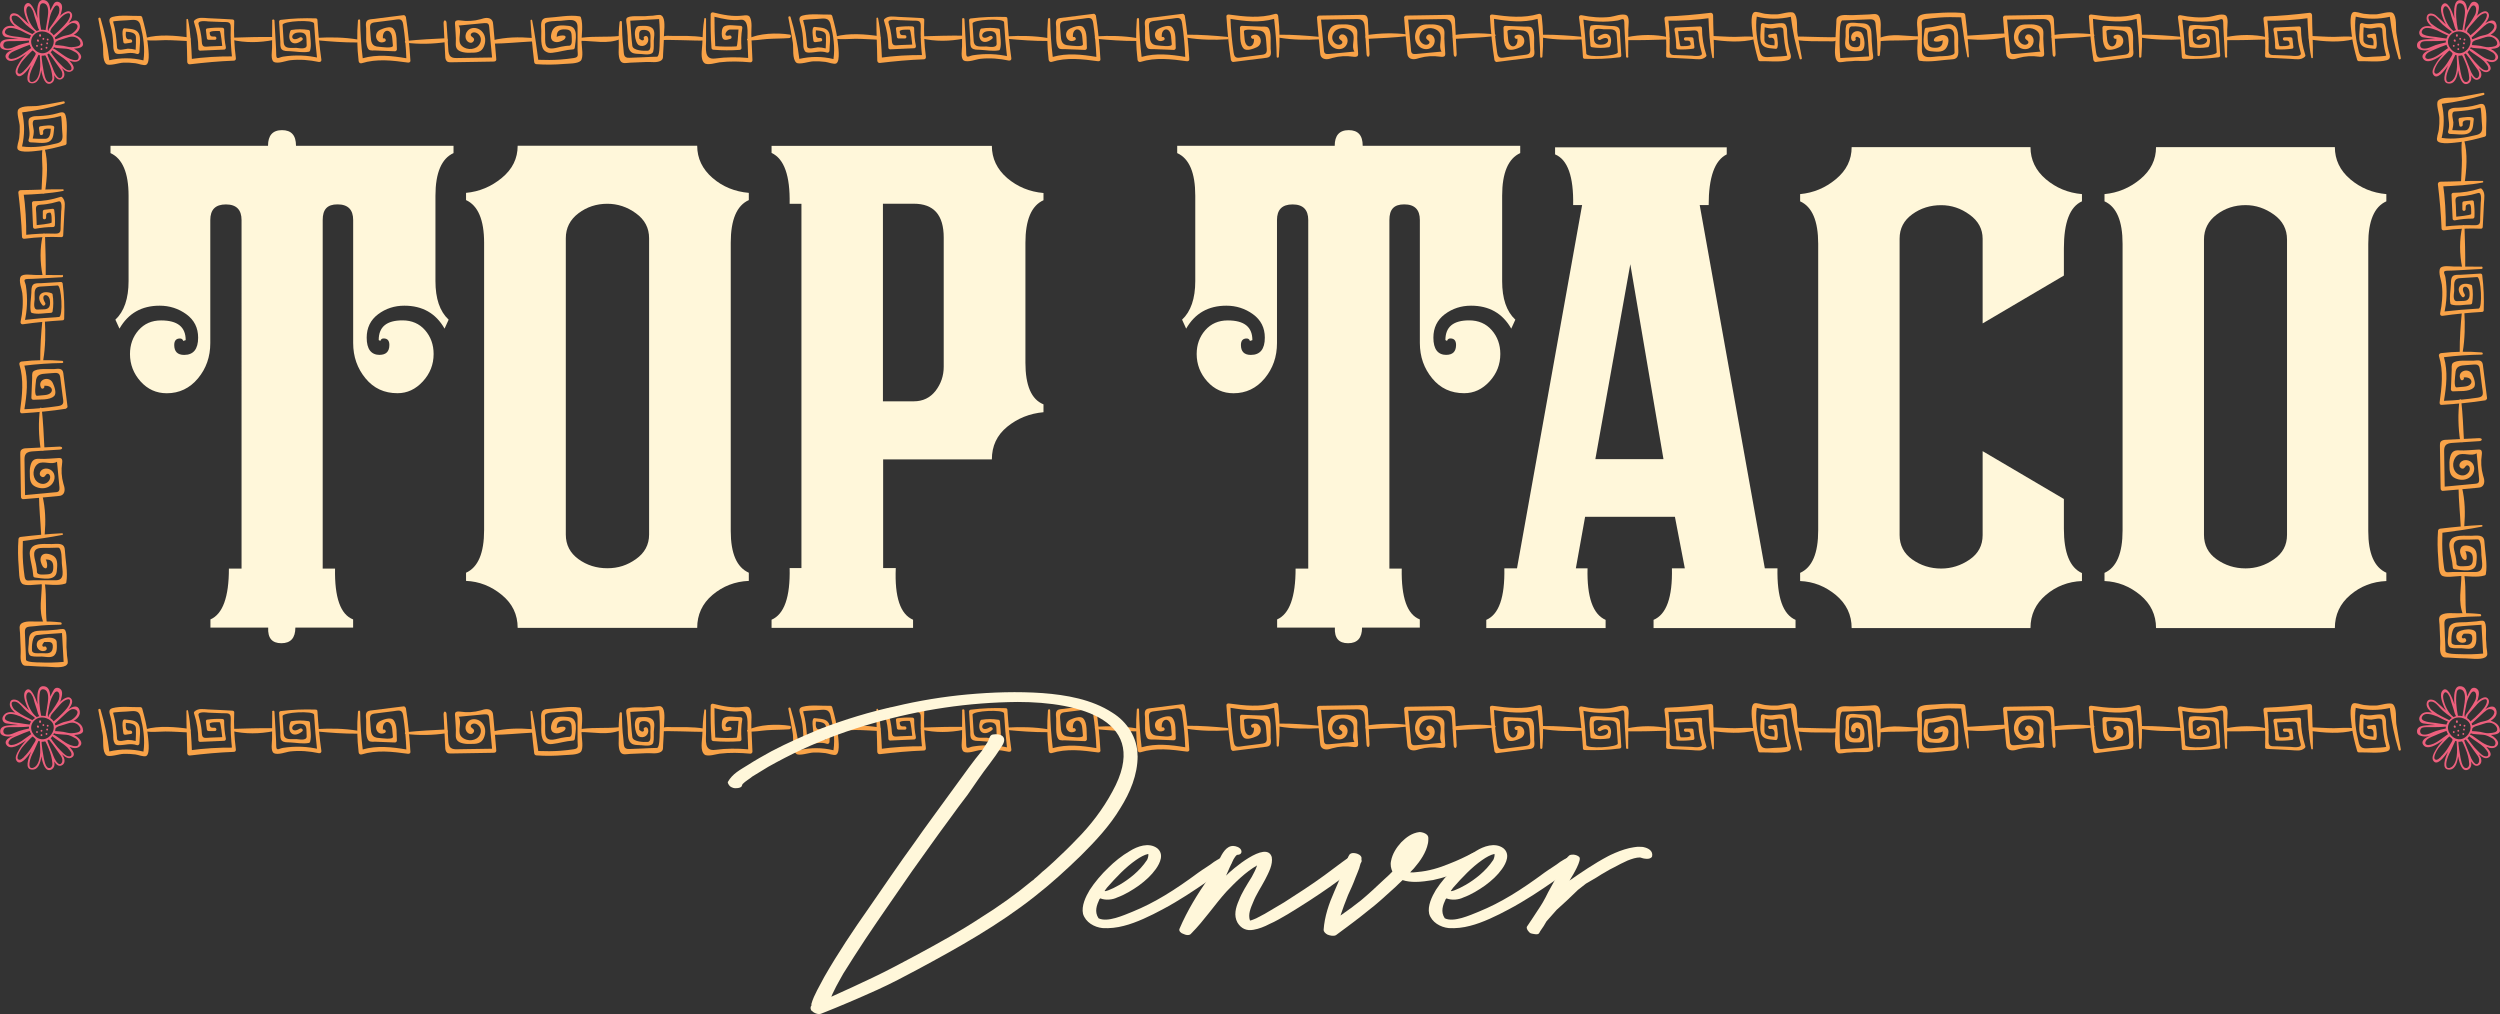 <svg xmlns="http://www.w3.org/2000/svg" id="Layer_2" viewBox="0 0 502.16 203.69"><rect x="0" y="0" width="502.16" height="203.69" fill="#333333" stroke="none"/><defs><style>.cls-1{fill:#ee5f7d;}.cls-2{fill:#f9a348;}.cls-3{fill:#fff7da;}</style></defs><g id="Layer_2-2"><g id="Layer_1-2"><path class="cls-3" d="M76.22,71.28c1.31,0,1.99-.66,1.99-1.99,0-.87-.38-1.31-1.15-1.31-.33,0-.55.16-.66.49l-.33-.16c0-2.65,1.58-3.96,4.78-3.96,1.86,0,3.39.66,4.53,1.97s1.72,2.92,1.72,4.78c0,2.1-.71,3.93-2.16,5.51s-3.14,2.37-5.1,2.37c-2.65,0-4.78-.98-6.42-2.98s-2.48-4.34-2.48-7.1v-24.71c0-2.07-1.04-3.14-3.14-3.14s-2.98,1.04-2.98,3.14v70.02h2.48c-.11,5.81,1.09,9.23,3.63,10.21v1.64h-11.6c0,2.07-.93,3.14-2.81,3.14s-2.76-1.04-2.65-3.14h-11.6v-1.64c2.48-1.09,3.71-4.5,3.71-10.21h2.54V44.2c0-2.07-1.04-3.14-3.14-3.14s-3.14,1.04-3.14,3.14v24.71c0,2.76-.82,5.1-2.48,7.1-1.64,1.97-3.74,2.98-6.25,2.98-2.1,0-3.85-.79-5.27-2.37s-2.13-3.44-2.13-5.51c0-1.86.57-3.47,1.72-4.78s2.65-1.97,4.53-1.97c3.3,0,4.94,1.31,4.94,3.96l-.49.16c-.11-.33-.33-.49-.66-.49-.76,0-1.15.44-1.15,1.31,0,1.31.66,1.99,1.99,1.99,1.86,0,2.81-1.15,2.81-3.47,0-1.99-.79-3.55-2.37-4.7s-3.39-1.72-5.35-1.72c-3.63,0-6.31,1.53-8.08,4.61l-.82-1.8c1.75-1.64,2.65-4.23,2.65-7.75v-17.14c0-4.61-1.23-7.48-3.63-8.57v-1.47h31.64c0-2.07.93-3.14,2.81-3.14s2.81,1.04,2.81,3.14h31.64v1.47c-2.4,1.09-3.63,3.96-3.63,8.57v17.14c0,3.52.87,6.09,2.65,7.75l-.82,1.8c-1.75-3.08-4.45-4.61-8.08-4.61-1.97,0-3.74.57-5.27,1.72s-2.29,2.73-2.29,4.7c0,2.29.87,3.47,2.65,3.47h-.11.02Z"></path><path class="cls-3" d="M150.41,116.68c-2.78.11-5.21,1.06-7.29,2.81-2.07,1.75-3.08,3.99-3.08,6.63h-36.06c0-2.68-1.06-4.89-3.19-6.63-2.13-1.75-4.53-2.7-7.18-2.81v-1.64c2.43-1.09,3.63-3.96,3.63-8.57v-57.71c0-4.61-1.23-7.48-3.63-8.57v-1.45c2.68-.25,5.08-1.26,7.18-3,2.13-1.75,3.19-3.9,3.19-6.47h36.06c0,2.54,1.04,4.7,3.08,6.47s4.5,2.76,7.29,3v1.45c-2.43,1.09-3.63,3.96-3.63,8.57v57.9c0,4.5,1.2,7.29,3.63,8.38v1.64h0ZM130.38,107.37v-59.51c0-2.07-.87-3.74-2.65-5.02-1.75-1.28-3.69-1.91-5.73-1.91-2.18,0-4.12.63-5.81,1.91-1.69,1.28-2.54,2.95-2.54,5.02v59.51c0,2.07.85,3.71,2.54,4.94s3.63,1.83,5.81,1.83,3.99-.6,5.73-1.83c1.74-1.23,2.65-2.87,2.65-4.94Z"></path><path class="cls-3" d="M209.6,82.8c-2.78.25-5.21,1.23-7.29,2.92-2.07,1.69-3.08,3.88-3.08,6.55h-21.84v21.84h2.54c-.25,5.81.9,9.28,3.47,10.37v1.64h-28.42v-1.64c2.54-1.09,3.77-4.56,3.63-10.37h2.37V40.93h-2.37c.11-5.62-1.09-9.04-3.63-10.21v-1.42h44.25c0,2.54,1.04,4.7,3.08,6.47,2.07,1.75,4.5,2.76,7.29,3v1.45c-2.43,1.09-3.63,3.96-3.63,8.57v24.05c0,4.61,1.2,7.4,3.63,8.38v1.64h0v-.05h0ZM189.56,73.63v-25.91c0-4.53-1.99-6.8-6.01-6.8h-6.2v39.69h6.2c1.83,0,3.28-.71,4.37-2.1,1.09-1.42,1.64-3.03,1.64-4.86h0v-.03h0Z"></path><path class="cls-3" d="M290.48,71.28c1.31,0,1.99-.66,1.99-1.99,0-.87-.38-1.31-1.15-1.31-.33,0-.55.16-.66.49l-.33-.16c0-2.65,1.58-3.96,4.78-3.96,1.86,0,3.39.66,4.53,1.97,1.15,1.31,1.72,2.92,1.72,4.78,0,2.1-.71,3.93-2.16,5.51s-3.14,2.37-5.1,2.37c-2.65,0-4.78-.98-6.42-2.98s-2.48-4.34-2.48-7.1v-24.71c0-2.07-1.04-3.14-3.14-3.14s-2.98,1.04-2.98,3.14v70.02h2.48c-.11,5.81,1.09,9.23,3.63,10.21v1.64h-11.6c0,2.07-.93,3.14-2.81,3.14s-2.76-1.04-2.65-3.14h-11.6v-1.64c2.48-1.09,3.71-4.5,3.71-10.21h2.54V44.2c0-2.07-1.04-3.14-3.14-3.14s-3.14,1.04-3.14,3.14v24.71c0,2.76-.82,5.1-2.48,7.1-1.64,1.97-3.74,2.98-6.25,2.98-2.1,0-3.85-.79-5.27-2.37s-2.13-3.44-2.13-5.51c0-1.86.57-3.47,1.72-4.78s2.65-1.97,4.53-1.97c3.3,0,4.94,1.31,4.94,3.96l-.49.16c-.11-.33-.33-.49-.66-.49-.76,0-1.15.44-1.15,1.31,0,1.31.66,1.99,1.99,1.99,1.86,0,2.81-1.15,2.81-3.47,0-1.99-.79-3.55-2.37-4.7s-3.39-1.72-5.35-1.72c-3.63,0-6.31,1.53-8.08,4.61l-.82-1.8c1.75-1.64,2.65-4.23,2.65-7.75v-17.14c0-4.61-1.2-7.48-3.63-8.57v-1.47h31.64c0-2.07.93-3.14,2.81-3.14s2.81,1.04,2.81,3.14h31.64v1.47c-2.4,1.09-3.63,3.96-3.63,8.57v17.14c0,3.52.87,6.09,2.65,7.75l-.82,1.8c-1.75-3.08-4.45-4.61-8.08-4.61-1.97,0-3.74.57-5.27,1.72s-2.29,2.73-2.29,4.7c0,2.29.87,3.47,2.65,3.47h-.11.02Z"></path><path class="cls-3" d="M360.64,126.15h-28.5v-1.64c2.59-1.09,3.82-4.53,3.69-10.35h2.59l-1.99-10.35h-18.04l-1.86,10.35h2.35c-.14,5.81,1.09,9.25,3.63,10.35v1.64h-23.97v-1.64c2.54-1.09,3.74-4.53,3.63-10.35h2.54l13.08-72.97h-1.8c.11-5.71-1.09-9.12-3.63-10.18v-1.42h34.48v1.42c-2.43,1.2-3.63,4.59-3.63,10.18h-1.8l13.08,72.97h2.54c-.11,5.81,1.09,9.25,3.63,10.35v1.64h-.02ZM334.13,92.22l-6.66-39.15-7.02,39.15h13.68Z"></path><path class="cls-3" d="M418.19,116.71c-2.78.11-5.21,1.06-7.26,2.81s-3.08,3.96-3.08,6.63h-35.92c0-2.65-1.06-4.86-3.17-6.63-2.13-1.75-4.5-2.7-7.18-2.81v-1.64c2.43-1.09,3.63-3.93,3.63-8.54v-57.55c0-4.59-1.2-7.45-3.63-8.54v-1.45c2.65-.25,5.05-1.23,7.18-3s3.17-3.9,3.17-6.44h35.92c0,2.54,1.04,4.7,3.08,6.44s4.48,2.76,7.26,3v1.45c-2.43,1.09-3.63,4.23-3.63,9.45v5.46l-16.32,9.61v-17.01c0-1.94-.87-3.58-2.62-4.83-1.75-1.28-3.66-1.91-5.71-1.91-2.18,0-4.12.6-5.81,1.83s-2.54,2.84-2.54,4.91v59.51c0,2.07.85,3.71,2.54,4.91,1.69,1.2,3.63,1.83,5.81,1.83,2.05,0,3.96-.6,5.71-1.8s2.62-2.84,2.62-4.91v-16.87l16.32,9.61v5.98c0,4.83,1.2,7.81,3.63,8.9v1.64h0v-.03h0Z"></path><path class="cls-3" d="M479.33,116.71c-2.78.11-5.21,1.06-7.26,2.81s-3.08,3.96-3.08,6.63h-35.92c0-2.65-1.06-4.86-3.17-6.63-2.13-1.75-4.5-2.7-7.18-2.81v-1.64c2.43-1.09,3.63-3.93,3.63-8.54v-57.55c0-4.59-1.2-7.45-3.63-8.54v-1.45c2.65-.25,5.05-1.23,7.18-3s3.17-3.9,3.17-6.44h35.92c0,2.54,1.04,4.7,3.08,6.44,2.05,1.75,4.48,2.76,7.26,3v1.45c-2.43,1.09-3.63,3.93-3.63,8.54v57.71c0,4.48,1.2,7.26,3.63,8.35v1.64h0v.03h0ZM459.38,107.43v-59.32c0-2.07-.87-3.74-2.62-5s-3.66-1.91-5.71-1.91c-2.18,0-4.12.63-5.81,1.91s-2.54,2.95-2.54,5v59.32c0,2.07.85,3.71,2.54,4.91s3.63,1.83,5.81,1.83c2.05,0,3.96-.6,5.71-1.83,1.75-1.2,2.62-2.84,2.62-4.91h0Z"></path><path class="cls-2" d="M8.52,29.82c-.16,1.31-.03,2.68,0,3.99,0,1.56-.14,3.11-.19,4.67,0,.41.66.52.71.11.41-2.73.68-6.14-.08-8.82-.08-.25-.38-.16-.41.05h-.03Z"></path><path class="cls-2" d="M8.63,47.07c-.66,2.76-.6,5.65-.05,8.41.08.35.6.25.6-.08.03-2.87-.05-5.43-.14-8.27,0-.22-.35-.3-.41-.05h0Z"></path><path class="cls-2" d="M8.52,64.27c-.25,2.62-.46,5.38-.44,8.03,0,.35.55.44.6.08.44-2.62.49-5.43.33-8.11,0-.33-.46-.33-.49,0h0Z"></path><path class="cls-2" d="M8.03,82.07c-.33,2.78-.27,5.38.14,8.16.05.38.79.3.76-.05-.14-2.81-.25-5.3-.55-8.11,0-.25-.35-.25-.38,0h.03Z"></path><path class="cls-2" d="M7.83,99.48c.03,2.76.3,5.16.44,7.92,0,.46.66.44.71,0,.22-2.73.16-5.19-.46-7.86-.05-.25-.68-.3-.68-.05h-.01Z"></path><path class="cls-2" d="M8.41,117.12c0,2.84-.71,5.38.35,8.05.16.41.68.41.63-.05-.3-2.84,0-4.75-.35-7.7-.03-.3-.63-.63-.63-.3h0Z"></path><path class="cls-2" d="M13.1,29.13c.16-.05.27-.19.27-.35-.05-1.72.25-3.9-.19-5.57-.25-.93-.93-.66-1.69-.44-1.2.35-2.46.49-3.71.55-.76.03-1.12-.03-1.75.33-.25.14-.3.57-.3.82,0,1.31.46,2.27,0,3.63-.08.25.14.49.38.49,1.01,0,2.78.33,3.69-.11,1.06-.52.93-1.8,1.09-2.84.14-.79-2.4-.33-2.81-.27-.19.03-.27.25-.25.41.05.35.11.71.16,1.09.05.46.79.27.68-.19-.16-.93.76-.87,1.53-.82-.05.79-.14,1.99-1.04,2.02-.85.03-1.72,0-2.59-.05.14-.52.22-1.01.22-1.56,0-.46-.63-2.13.27-2.18,1.8-.14,3.41-.27,5.16-.79.16-.05.25,2.54.25,2.73.05,1.26.46,2.37-1.01,2.76-2.21.57-4.75.96-7.04.63.55-2.29.55-4.56.03-6.85,2.84-.35,5.68-.93,8.41-1.77.27-.08.16-.49-.11-.44-1.69.33-3.36.63-5.05.9-1.01.16-3.3-.16-4.01.71-.46.57.25,2.59.27,3.36.03.82,0,1.61-.11,2.43-.05.52-.57,1.77-.3,2.21.52.85,3.58.35,4.42.27,1.72-.19,3.41-.63,5.08-1.09h.05v-.02Z"></path><path class="cls-2" d="M12.58,38.03c-2.78-.05-5.6.14-8.41.16-.25,0-.52.22-.49.49.35,2.95.63,5.92.74,8.9,0,.27.25.41.49.38,2.46-.33,4.97-.44,7.45-.33.19,0,.3-.14.33-.33.08-1.61.16-3.22.25-4.86.05-1.01.3-2.02-.44-2.81-.08-.08-.22-.14-.35-.08-1.77.57-3.52.87-5.38.87-.19,0-.35.16-.35.35.08,1.61.14,3.22.22,4.83,0,.25.22.38.46.35,1.2-.22,2.35-.35,3.58-.35.19,0,.33-.16.35-.35.05-1.04,0-2.05-.14-3.06,0-.14-.19-.27-.33-.25-.55.05-1.09.14-1.61.19-.19,0-.35.14-.35.35v1.26c0,.41.63.41.66,0,0-.76-.03-.96.76-1.04.44-.05.35,1.77.35,1.97,0,.3-3,.52-3.44.6.14.11.3.22.46.35-.03-.93-.08-1.86-.11-2.76-.05-1.09-.33-1.69.96-1.75.74-.03,1.45-.16,2.16-.3.46-.11.9-.22,1.34-.35.87-.25.57,1.75.55,1.99-.03.93-.08,1.86-.11,2.76-.03,1.09.16,1.75-1.12,1.72-2.07-.08-4.12.05-6.17.27.14.14.25.25.38.38.03-3.03-.14-6.03-.57-9.04-.16.19-.3.41-.46.6,2.81-.11,5.68-.25,8.44-.79.19-.03.14-.33-.05-.33h0l-.03-.03-.02.04Z"></path><path class="cls-2" d="M12.42,55.26c-1.83,0-3.63-.05-5.46-.03-.6,0-2.4-.33-2.81.35-.46.82.25,2.51.33,3.3.22,1.94.05,3.88-.35,5.76-.05.33.19.55.49.49,2.62-.38,5.3-.63,7.94-.79.19,0,.33-.14.33-.33.08-2.35,0-4.7-.3-7.02,0-.16-.14-.35-.35-.35-1.36.08-2.76.16-4.12.25-.41,0-1.15-.05-1.47.3-.38.38-.33,1.09-.35,1.58-.05,1.23-.35,2.65-.11,3.85,0,.11.14.22.25.25,1.15.33,2.59,0,3.77-.03.14,0,.33-.11.35-.27.19-1.17.19-2.27,0-3.44,0-.11-.14-.22-.25-.25-2.05-.71-3.25.66-1.8,2.4.3.35.82-.16.52-.52-1.09-1.83.9-2.02,1.01-.27.08.98-.16,1.61-1.17,1.64-.46,0-.9.03-1.36.05-.96.03-.57-1.64-.55-2.05.05-1.2-.33-2.48,1.17-2.57,1.15-.08,2.29-.14,3.44-.22.79-.05,1.15,6.31.27,6.33-2.46.14-4.89.35-7.32.63.14.16.25.33.38.49.6-2.46.68-4.91.3-7.4-.14-.82-.74-1.34.41-1.36.68,0,1.36-.05,2.05-.08,1.58-.08,3.17-.16,4.78-.27.3,0,.3-.46,0-.49h0v.05l-.02.02Z"></path><path class="cls-2" d="M13.29,82.01c.14,0,.3-.22.27-.35-.27-2.24-.55-4.48-.85-6.74-.14-1.01-.98-.87-1.8-.79-.98.08-3.49-.25-4.26.52-.27.27-.19,1.09-.19,1.31-.05,1.31-.11,2.65-.16,3.96,0,.19.16.38.38.38,1.17-.11,3.28.16,4.2-.76.57-.57,0-2.02-.27-2.59-.71-1.58-3.19-.74-2.37.93.22.44.85.05.63-.38,1.88-.22,2.21,1.69.11,1.86-.52.05-1.01.08-1.53.14-.66.05-.27-2.37-.25-2.73.05-1.58.96-1.67,2.29-1.75.49-.03.98-.08,1.47-.11,1.15-.08,1.09.55,1.23,1.56.14,1.01.25,1.99.38,3,.14,1.17.49,1.91-.9,2.1-2.24.33-4.5.55-6.77.63.49-2.95.82-5.87,0-8.76,2.51-.3,5.05-.49,7.59-.52.3,0,.27-.41,0-.44-2.73-.22-5.43-.19-8.16.14-.27.03-.52.27-.44.57.93,3.08.57,6.2.14,9.34-.03.25.11.52.38.49,2.98-.19,5.95-.46,8.9-.93l-.03-.05v-.03Z"></path><path class="cls-2" d="M4.7,100.25h.19c2.24-.19,4.48-.38,6.69-.6.33-.03.68-.05.96-.27.33-.25.44-.66.44-1.06s-.14-.79-.25-1.17c-.38-1.34-.46-2.76-.25-4.12.05-.35.08-.85-.25-.98-.11-.05-.25-.05-.38-.05-1.31.05-2.68.25-3.99.16-1.01-.05-1.5.35-1.75,1.42-.16.63-.14,1.31-.11,1.97,0,.52.05,1.06.33,1.53.25.41.68.66,1.15.82.87.3,1.91.22,2.62-.35.74-.55,1.09-1.61.71-2.46s-1.53-1.26-2.32-.76c-.33.22-.57.6-.49.98.08.38.55.66.87.46.25-.16.35-.55.66-.6.33-.05.55.33.55.66,0,.68-.6,1.28-1.28,1.36-.68.08-1.36-.3-1.72-.87-.35-.57-.44-1.31-.25-1.97.14-.49.41-.96.85-1.23,1.12-.63,2.7.35,3.77-.38l.49,5.16c0,.25.03.49-.11.71-.16.22-.46.27-.74.27-2.02.19-4.04.38-6.06.57-.03-2.35-.08-4.7-.11-7.04,0-.44,0-.87.27-1.23.33-.41.93-.49,1.45-.52,1.77-.11,3.55-.25,5.32-.35.22,0,.55-.11.52-.33,0-.22-.33-.27-.55-.27-2.21.11-4.4.22-6.61.33-.41,0-.85.08-1.09.38-.16.22-.16.52-.16.82.05,2.81.11,5.62.14,8.41,0,.19,0,.41.16.52.08.08.22.11.33.11v-.03Z"></path><path class="cls-2" d="M8.08,117.36c1.53,0,3.52.35,4.97-.11.14-.03.25-.14.27-.27.35-2.02-.19-4.5-.3-6.55-.08-1.5-1.56-1.17-2.65-1.15-1.01.03-3.33-.27-4.04.76-.35.52-.41.87-.33,1.5.16,1.39.6,2.68.68,4.09,0,.22.16.35.38.38,1.42.14,4.15.82,4.34-1.23.08-.93.3-2.27-.46-2.95-.33-.3-.74-.46-1.17-.55-.41-.08-.87-.11-1.2.14-.38.27-.49.82-.41,1.26.08.38.3,1.09.66,1.34,1.06.71.57-1.56.35-1.64,1.42-.05,1.56.82,1.53,1.72-.05,1.04-.44,1.26-1.45,1.28-.38,0-1.8.22-1.83-.49,0-.52-.11-1.06-.19-1.56-.11-.79-.96-2.68.35-3.14.6-.22,1.5-.11,2.16-.14.66,0,1.28-.03,1.94-.05.79,0,.71,2.7.74,3.17.08,1.45.74,3.39-1.28,3.39h-4.56c-.96,0-1.47.33-1.64-.76-.14-.87-.22-1.75-.3-2.65-.11-1.5-.11-3-.05-4.48,2.68-.35,5.32-.71,7.94-1.23.19-.03.14-.33-.05-.33-2.78.14-5.57.41-8.33.74-.25.03-.41.19-.44.44-.14,1.86-.11,3.69.05,5.57.08.82,0,2.7.63,3.33.63.63,2.84.19,3.66.19l.03-.03h0Z"></path><path class="cls-2" d="M13.19,133.72c.16-.11.3-.25.38-.41.14-.35-.08-1.23-.11-1.64-.03-.55-.05-1.09-.11-1.64-.05-.71.22-3.19-.41-3.6-.33-.22-1.15.03-1.53.05-.66.05-1.34.11-1.99.16-.79.05-1.8-.03-2.54.22-1.2.44-1.04,1.36-1.12,2.51-.03.52-.35,2.16.52,2.4.66.19,1.5.08,2.16.11.63.03,1.64.27,2.24-.08.9-.52.74-1.94.71-2.78,0-1.45-3.36-.98-3.85-.16-.25.44-.22,1.01.08,1.42s.85.6,1.34.46.55-.55.22-.85c-.19-.16-.41.19-.63-.11-.19-.3.19-.6.33-.82,1.06,0,1.83-.22,1.72,1.12-.11,1.31-1.15,1.17-2.16,1.12-.57-.03-1.97.25-2.02-.57-.05-.71,0-2.92.98-3.06,1.67-.22,3.39-.27,5.05-.41.11,1.94.22,3.88.33,5.79-1.58.14-3.17.19-4.78.11-.35,0-2.78,0-2.78-.55,0-.9-.08-1.83-.11-2.73s-.08-1.83-.11-2.73c-.08-1.39.82-1.12,2.02-1.28,1.69-.22,3.44-.27,5.16-.3.3,0,.27-.41,0-.46-1.42-.16-2.84-.22-4.26-.16-1.06.05-2.54-.22-3.49.3-.74.41-.44,1.28-.41,1.99.03,1.09.08,2.18.14,3.28.05.87-.22,2.1.27,2.89.33.52.76.41,1.31.44,1.15.05,2.29.16,3.47.16.82,0,3.03.35,3.96-.19h.03-.01Z"></path><path class="cls-2" d="M29.24,8.06c1.31.16,2.68.03,3.99,0,1.56,0,3.11.14,4.67.19.41,0,.52-.66.11-.71-2.73-.41-6.14-.68-8.82.08-.25.08-.16.38.05.41h0v.03Z"></path><path class="cls-2" d="M46.52,7.98c2.76.66,5.65.6,8.41.05.35-.08.25-.6-.08-.6-2.87-.03-5.43.05-8.27.14-.25,0-.3.35-.05.41h0Z"></path><path class="cls-2" d="M63.71,8.09c2.62.25,5.38.46,8.03.44.35,0,.44-.55.08-.6-2.62-.44-5.43-.49-8.11-.33-.33,0-.33.46,0,.49h0Z"></path><path class="cls-2" d="M81.51,8.58c2.78.33,5.38.27,8.16-.14.38-.05.3-.79-.05-.76-2.81.14-5.3.25-8.11.55-.25,0-.25.35,0,.38h0v-.03Z"></path><path class="cls-2" d="M98.93,8.77c2.76-.03,5.16-.3,7.92-.44.46,0,.44-.66,0-.71-2.73-.22-5.19-.16-7.86.46-.25.05-.3.68-.05.68h0Z"></path><path class="cls-2" d="M116.54,8.2c2.84,0,5.38.71,8.05-.35.41-.16.41-.68-.05-.63-2.84.3-4.75,0-7.7.35-.3.03-.63.63-.3.63h0Z"></path><path class="cls-2" d="M133.08,8.09c0-.22,7.32.14,8.08.05.33-.03.49-.57.08-.66-2.07-.35-4.29-.25-6.39-.27-.74,0-2.1-.22-1.94.87,0,.08.14.05.16,0h0Z"></path><path class="cls-2" d="M28.55,3.47c-.05-.16-.19-.27-.35-.27-1.72.05-3.9-.25-5.57.19-.93.25-.66.93-.44,1.69.35,1.2.49,2.46.55,3.71.03.76-.03,1.12.33,1.75.14.25.57.3.82.3,1.31,0,2.27-.46,3.63,0,.25.08.49-.14.49-.38,0-1.01.33-2.78-.11-3.69-.52-1.06-1.8-.93-2.84-1.09-.79-.14-.33,2.4-.27,2.81.03.19.25.27.41.25.35-.05.71-.11,1.09-.16.46-.05.27-.79-.19-.68-.93.16-.87-.76-.82-1.53.79.05,1.99.14,2.02,1.04.03.85,0,1.72-.05,2.59-.52-.14-1.01-.22-1.56-.22-.46,0-2.13.63-2.18-.27-.14-1.8-.27-3.41-.79-5.16-.05-.16,2.54-.25,2.73-.27,1.26-.05,2.37-.46,2.76,1.01.57,2.21.96,4.75.6,7.04-2.29-.55-4.56-.55-6.85-.03-.35-2.84-.93-5.68-1.77-8.41-.08-.27-.49-.16-.44.11.33,1.69.63,3.36.9,5.05.16,1.01-.16,3.3.71,4.01.57.46,2.59-.25,3.39-.27.82-.03,1.61,0,2.43.11.52.05,1.77.57,2.21.3.85-.52.35-3.58.27-4.42-.19-1.72-.63-3.41-1.09-5.08v-.03h-.02Z"></path><path class="cls-2" d="M37.45,4.02c-.05,2.78.14,5.6.16,8.41,0,.25.22.52.49.49,2.95-.35,5.92-.63,8.9-.74.27,0,.41-.25.38-.49-.33-2.46-.44-4.97-.33-7.45,0-.19-.14-.3-.33-.33-1.61-.08-3.22-.19-4.86-.25-1.01-.05-2.02-.3-2.81.44-.08.08-.14.22-.08.35.57,1.77.87,3.52.87,5.38,0,.19.16.35.35.35,1.61-.08,3.22-.14,4.83-.22.25,0,.38-.22.35-.46-.25-1.2-.35-2.35-.35-3.58,0-.19-.16-.33-.35-.35-1.04-.05-2.05,0-3.06.14-.14,0-.27.19-.25.33.05.55.14,1.09.19,1.61,0,.19.14.35.35.35h1.26c.41,0,.41-.63,0-.66-.76,0-.96.03-1.04-.76-.05-.44,1.77-.35,1.97-.35.3,0,.52,3,.6,3.44.11-.16.22-.3.35-.46-.93.03-1.83.08-2.76.11-1.09.05-1.69.33-1.75-.96-.03-.74-.16-1.45-.3-2.16-.11-.46-.22-.9-.35-1.34-.25-.87,1.75-.57,1.99-.55.93.03,1.86.08,2.76.11,1.09.03,1.75-.16,1.72,1.12-.08,2.07.05,4.12.27,6.17.14-.14.25-.25.38-.38-3.03-.03-6.03.14-9.04.57.19.16.41.3.6.46-.11-2.81-.25-5.68-.79-8.44-.03-.19-.33-.14-.33.05h0l-.03.03.04.02Z"></path><path class="cls-2" d="M54.68,4.16c0,1.83-.05,3.63-.03,5.46,0,.6-.33,2.4.35,2.81.82.46,2.51-.25,3.3-.33,1.94-.22,3.88-.05,5.76.35.33.05.55-.19.49-.49-.38-2.62-.63-5.3-.79-7.94,0-.19-.14-.33-.33-.33-2.35-.08-4.7,0-7.02.3-.16,0-.35.14-.35.35.08,1.36.16,2.76.25,4.12,0,.41-.05,1.15.3,1.47.38.38,1.09.33,1.58.35,1.23.05,2.65.35,3.85.11.11,0,.22-.14.25-.25.33-1.15,0-2.59-.03-3.77,0-.14-.11-.33-.27-.35-1.17-.19-2.27-.19-3.44,0-.11,0-.22.14-.25.25-.71,2.05.66,3.25,2.4,1.8.35-.3-.16-.79-.52-.52-1.83,1.09-2.02-.93-.27-1.01.98-.08,1.61.16,1.64,1.17,0,.46.03.9.05,1.36.03.96-1.64.57-2.05.55-1.2-.05-2.48.33-2.57-1.17-.08-1.15-.14-2.29-.22-3.44-.05-.79,6.31-1.15,6.33-.27.14,2.46.35,4.89.63,7.32.16-.14.33-.25.52-.38-2.46-.6-4.91-.68-7.4-.3-.82.14-1.34.74-1.36-.41,0-.68-.05-1.36-.08-2.05-.08-1.58-.16-3.17-.27-4.78,0-.3-.46-.3-.49,0h.03v.02Z"></path><path class="cls-2" d="M81.43,3.31c0-.14-.22-.3-.35-.27-2.24.27-4.48.55-6.74.85-1.01.14-.87.98-.79,1.8.08.98-.25,3.49.52,4.26.27.27,1.09.19,1.31.19,1.31.05,2.65.11,3.96.16.19,0,.38-.19.38-.38-.11-1.17.16-3.28-.76-4.2-.57-.57-2.02,0-2.59.27-1.58.71-.71,3.19.93,2.37.44-.22.05-.85-.38-.63-.22-1.88,1.69-2.21,1.86-.11.05.52.08,1.01.14,1.53.05.66-2.37.27-2.73.25-1.58-.05-1.67-.96-1.75-2.29-.03-.49-.08-.98-.11-1.47-.08-1.15.55-1.09,1.56-1.23,1.01-.14,1.99-.25,3-.38,1.17-.14,1.91-.49,2.1.9.33,2.24.55,4.5.63,6.77-2.95-.49-5.87-.82-8.76,0-.3-2.51-.49-5.05-.52-7.59,0-.3-.41-.27-.44,0-.22,2.73-.19,5.43.14,8.16.03.27.27.52.57.44,3.08-.96,6.2-.57,9.34-.14.25.03.52-.11.49-.38-.19-2.98-.46-5.95-.93-8.9l-.05.03h-.03Z"></path><path class="cls-2" d="M99.67,11.88v-.19c-.19-2.24-.38-4.48-.6-6.69-.03-.33-.05-.68-.27-.96-.25-.33-.66-.44-1.06-.44s-.79.14-1.17.25c-1.34.38-2.76.46-4.12.25-.35-.05-.85-.08-1.01.25-.05.11-.05.25-.05.38.05,1.31.25,2.68.16,3.99-.05,1.01.35,1.5,1.42,1.75.63.16,1.31.14,1.97.11.52,0,1.06-.05,1.53-.33.41-.25.66-.68.82-1.15.3-.87.22-1.91-.35-2.62-.55-.74-1.61-1.09-2.46-.71s-1.26,1.53-.76,2.32c.22.33.6.57.98.49s.66-.55.46-.87c-.16-.25-.55-.35-.6-.66-.05-.33.33-.55.66-.55.68,0,1.28.6,1.36,1.28.08.68-.3,1.36-.87,1.72-.57.35-1.31.44-1.97.25-.49-.14-.96-.41-1.23-.85-.63-1.12.35-2.7-.38-3.77,1.72-.16,3.44-.33,5.16-.49.25,0,.49-.03.71.11.22.16.25.46.27.74.19,2.02.38,4.04.57,6.06-2.35.03-4.7.08-7.04.11-.44,0-.87,0-1.23-.27-.41-.33-.49-.93-.52-1.45-.11-1.77-.25-3.55-.35-5.32,0-.22-.11-.52-.33-.52s-.27.33-.27.55c.11,2.21.22,4.4.33,6.61,0,.41.08.85.38,1.09.22.16.52.16.82.16,2.81-.05,5.62-.11,8.41-.14.19,0,.41,0,.55-.16.08-.08.11-.22.11-.33h-.03Z"></path><path class="cls-2" d="M116.81,8.52c0-1.53.35-3.52-.11-4.97-.03-.14-.14-.25-.27-.27-2.02-.35-4.5.19-6.55.3-1.5.08-1.17,1.56-1.15,2.65.03,1.01-.27,3.33.76,4.04.52.35.87.41,1.5.33,1.39-.16,2.68-.6,4.09-.68.22,0,.35-.16.38-.38.14-1.42.82-4.15-1.23-4.34-.93-.08-2.27-.3-2.95.46-.3.33-.46.74-.55,1.17-.08.41-.11.87.14,1.2.27.38.82.49,1.26.41.38-.08,1.09-.3,1.34-.66.71-1.06-1.56-.57-1.64-.35-.05-1.42.82-1.56,1.72-1.53,1.04.05,1.26.44,1.28,1.45,0,.38.22,1.8-.49,1.83-.52,0-1.06.11-1.56.19-.79.11-2.68.96-3.14-.35-.22-.6-.11-1.5-.14-2.16,0-.66-.03-1.28-.05-1.94,0-.79,2.7-.71,3.17-.74,1.45-.08,3.39-.74,3.39,1.28v4.56c0,.96.33,1.47-.76,1.64-.87.14-1.75.22-2.65.3-1.5.11-3,.11-4.48.05-.35-2.68-.71-5.32-1.23-7.94-.03-.19-.33-.14-.33.05.14,2.78.41,5.57.74,8.33.03.25.19.41.44.44,1.86.14,3.69.11,5.57-.05.82-.08,2.7,0,3.33-.63s.19-2.84.19-3.66l-.03-.03h.01Z"></path><path class="cls-2" d="M133.16,3.42c-.11-.16-.25-.3-.41-.38-.35-.14-1.23.08-1.64.11-.55.03-1.09.05-1.64.11-.71.05-3.19-.22-3.6.41-.22.33.03,1.15.05,1.53.05.66.11,1.34.16,1.99.05.76-.03,1.8.22,2.54.44,1.2,1.36,1.04,2.51,1.12.52.03,2.16.35,2.4-.52.19-.66.08-1.5.11-2.16.03-.63.27-1.64-.08-2.24-.52-.9-1.94-.74-2.78-.71-1.45,0-.98,3.36-.16,3.85.44.25,1.01.22,1.42-.08s.6-.85.46-1.34-.55-.55-.85-.22c-.16.19.19.41-.11.63-.3.19-.6-.16-.82-.33,0-1.06-.22-1.83,1.12-1.72,1.31.11,1.17,1.15,1.12,2.16-.03.57.25,1.97-.57,2.02-.71.05-2.92,0-3.06-.98-.22-1.67-.27-3.39-.41-5.05,1.94-.11,3.88-.22,5.79-.33.14,1.58.19,3.17.11,4.78,0,.35,0,2.78-.55,2.78-.9,0-1.83.08-2.73.11s-1.83.08-2.73.11c-1.39.08-1.12-.82-1.28-2.02-.22-1.69-.27-3.44-.3-5.16,0-.3-.41-.27-.46,0-.16,1.42-.22,2.84-.16,4.26.05,1.06-.22,2.54.3,3.49.41.74,1.28.44,1.99.41,1.09-.03,2.18-.08,3.28-.14.87-.05,2.1.22,2.89-.27.52-.33.41-.76.44-1.31.05-1.15.16-2.32.16-3.47,0-.82.35-3.03-.19-3.96v-.03h0Z"></path><path class="cls-2" d="M150.91,7.02c-.03-1.01.25-2.68-.3-3.6-.27-.46-.93-.35-1.34-.3-2.07.27-4.04-.14-6.03-.63-.25-.05-.49.11-.49.38-.03,2.24,0,4.5.16,6.74,0,.22.16.35.38.38,1.77.14,3.52.16,5.27.03.19,0,.41-.16.38-.38-.11-1.36-.08-2.65.16-3.99.05-.25-.11-.46-.35-.46-.87,0-2.51-.35-3.3.11-.52.3-.52,1.45-.44,1.94.16,1.01.85.82,1.69.57.44-.11.25-.79-.19-.68-1.45.38-.6-1.2.14-1.2h1.69c-.08,1.06-.19,3.36-.41,3.39-1.42.08-2.84.05-4.26-.05-.11-1.97-.16-3.93-.16-5.9,1.69.41,3.52.85,5.24.6,1.77-.25,1.36,2.89,1.39,3.79.05,1.28.11,2.59.14,3.88-2.18-.19-4.4-.19-6.58.11-2.35.33-1.86-2.05-1.88-3.58V3.8c0-.19-.33-.27-.35-.05-.27,1.69-.35,3.44-.41,5.16-.03,1.01-.46,3.03.44,3.77.6.52,2.51-.11,3.03-.16,2.05-.25,4.15-.19,6.2,0,.22,0,.41-.19.41-.41-.08-1.67-.16-3.36-.22-5.02v-.07Z"></path><path class="cls-2" d="M150.2,8.09c1.26.11,2.57-.16,3.82-.25,1.5-.11,3-.08,4.5-.19.38-.03.52-.63.08-.71-2.54-.38-6.14-.3-8.49.9-.14.05-.05.25.05.25h.04Z"></path><path class="cls-2" d="M167.83,7.79c1.31.16,2.68.03,3.99,0,1.56,0,3.11.14,4.67.19.41,0,.52-.66.11-.71-2.73-.41-6.14-.68-8.82.08-.25.08-.16.38.05.41h0v.03h0Z"></path><path class="cls-2" d="M185.11,7.71c2.76.66,5.65.6,8.41.05.35-.08.25-.6-.08-.6-2.87-.03-5.43.05-8.27.14-.25,0-.3.35-.05.41h0Z"></path><path class="cls-2" d="M202.31,7.79c2.62.25,5.38.46,8.03.44.35,0,.44-.55.08-.6-2.62-.44-5.43-.49-8.11-.33-.33,0-.33.46,0,.49h0Z"></path><path class="cls-2" d="M167.15,3.2c-.05-.16-.19-.27-.35-.27-1.72.05-3.9-.25-5.57.19-.93.25-.66.93-.44,1.69.35,1.2.49,2.46.55,3.71.03.76-.03,1.12.33,1.75.14.25.57.3.82.3,1.31,0,2.27-.46,3.63,0,.25.08.49-.14.49-.38,0-1.01.33-2.78-.11-3.69-.52-1.06-1.8-.93-2.84-1.09-.79-.14-.33,2.4-.27,2.81.03.19.25.27.41.25.35-.05.71-.11,1.09-.16.46-.05.27-.79-.19-.68-.93.16-.87-.76-.82-1.53.79.05,1.99.14,2.02,1.04.03.85,0,1.72-.05,2.59-.52-.14-1.01-.22-1.56-.22-.46,0-2.13.63-2.18-.27-.14-1.8-.27-3.41-.79-5.16-.05-.16,2.54-.25,2.73-.27,1.26-.05,2.37-.46,2.76,1.01.57,2.21.96,4.75.6,7.04-2.29-.55-4.56-.55-6.85-.03-.35-2.84-.93-5.68-1.77-8.41-.08-.27-.49-.16-.44.11.33,1.69.63,3.36.9,5.05.16,1.01-.16,3.3.71,4.01.57.46,2.59-.25,3.39-.27.82-.03,1.61,0,2.43.11.52.05,1.77.57,2.21.3.85-.52.35-3.58.27-4.42-.19-1.72-.63-3.41-1.09-5.08v-.03h-.02Z"></path><path class="cls-2" d="M176.05,3.75c-.05,2.78.14,5.6.16,8.41,0,.25.22.52.49.49,2.95-.35,5.92-.63,8.9-.74.27,0,.41-.25.38-.49-.33-2.46-.44-4.97-.33-7.45,0-.19-.14-.3-.33-.33-1.61-.08-3.22-.19-4.86-.25-1.01-.05-2.02-.3-2.81.44-.08.08-.14.22-.08.35.57,1.77.87,3.52.87,5.38,0,.19.16.35.35.35,1.61-.08,3.22-.14,4.83-.22.25,0,.38-.22.35-.46-.25-1.2-.35-2.35-.35-3.58,0-.19-.16-.33-.35-.35-1.04-.05-2.05,0-3.06.14-.14,0-.27.19-.25.33.05.55.14,1.09.19,1.61,0,.19.14.35.35.35h1.26c.41,0,.41-.63,0-.66-.76,0-.96.03-1.04-.76-.05-.44,1.77-.35,1.97-.35.3,0,.52,3,.6,3.44.11-.16.22-.3.35-.46-.93.03-1.83.08-2.76.11-1.09.05-1.69.33-1.75-.96-.03-.74-.16-1.45-.3-2.16-.11-.46-.22-.9-.35-1.34-.25-.87,1.75-.57,1.99-.55.93.03,1.86.08,2.76.11,1.09.03,1.75-.16,1.72,1.12-.08,2.07.05,4.12.27,6.17.14-.14.25-.25.38-.38-3.03-.03-6.03.14-9.04.57.19.16.41.3.6.46-.11-2.81-.25-5.68-.79-8.44-.03-.19-.33-.14-.33.05h0l-.03.03.04.02Z"></path><path class="cls-2" d="M193.27,3.88c0,1.83-.05,3.63-.03,5.46,0,.6-.33,2.4.35,2.81.82.46,2.51-.25,3.3-.33,1.94-.22,3.88-.05,5.76.35.33.05.55-.19.49-.49-.38-2.62-.63-5.3-.79-7.94,0-.19-.14-.33-.33-.33-2.35-.08-4.7,0-7.02.3-.16,0-.35.14-.35.35.08,1.36.16,2.76.25,4.12,0,.41-.05,1.15.3,1.47.38.38,1.09.33,1.58.35,1.23.05,2.65.35,3.85.11.11,0,.22-.14.25-.25.33-1.15,0-2.59-.03-3.77,0-.14-.11-.33-.27-.35-1.17-.19-2.27-.19-3.44,0-.11,0-.22.14-.25.25-.71,2.05.66,3.25,2.4,1.8.35-.3-.16-.79-.52-.52-1.83,1.09-2.02-.93-.27-1.01.98-.08,1.61.16,1.64,1.17,0,.46.03.9.05,1.36.03.96-1.64.57-2.05.55-1.2-.05-2.48.33-2.57-1.17-.08-1.15-.14-2.29-.22-3.44-.05-.79,6.31-1.15,6.33-.27.14,2.46.35,4.89.63,7.32.16-.14.33-.25.52-.38-2.46-.6-4.91-.68-7.4-.3-.82.14-1.34.74-1.36-.41,0-.68-.05-1.36-.08-2.05-.08-1.58-.16-3.17-.27-4.78,0-.3-.46-.3-.49,0h.03v.02Z"></path><path class="cls-2" d="M220.03,3.04c0-.14-.22-.3-.35-.27-2.24.27-4.48.55-6.74.85-1.01.14-.87.98-.79,1.8.08.98-.25,3.49.52,4.26.27.27,1.09.19,1.31.19,1.31.05,2.65.11,3.96.16.19,0,.38-.19.38-.38-.11-1.17.16-3.28-.76-4.2-.57-.57-2.02,0-2.59.27-1.58.71-.71,3.19.93,2.37.44-.22.05-.85-.38-.63-.22-1.88,1.69-2.21,1.86-.11.05.52.08,1.01.14,1.53.05.66-2.37.27-2.73.25-1.58-.05-1.67-.96-1.75-2.29-.03-.49-.08-.98-.11-1.47-.08-1.15.55-1.09,1.56-1.23s1.99-.25,3-.38c1.17-.14,1.91-.49,2.1.9.33,2.24.55,4.5.63,6.77-2.95-.49-5.87-.82-8.76,0-.3-2.51-.49-5.05-.52-7.59,0-.3-.41-.27-.44,0-.22,2.73-.19,5.43.14,8.16.03.27.27.52.57.44,3.08-.96,6.2-.57,9.34-.14.25.03.52-.11.49-.38-.19-2.98-.46-5.95-.93-8.9l-.05.03h-.03Z"></path><path class="cls-2" d="M220.16,7.79c2.62.25,5.38.46,8.03.44.35,0,.44-.55.08-.6-2.62-.44-5.43-.49-8.11-.33-.33,0-.33.46,0,.49h0Z"></path><path class="cls-2" d="M237.88,3.04c0-.14-.22-.3-.35-.27-2.24.27-4.48.55-6.74.85-1.01.14-.87.98-.79,1.8.08.98-.25,3.49.52,4.26.27.27,1.09.19,1.31.19,1.31.05,2.65.11,3.96.16.19,0,.38-.19.38-.38-.11-1.17.16-3.28-.76-4.2-.57-.57-2.02,0-2.59.27-1.58.71-.71,3.19.93,2.37.44-.22.05-.85-.38-.63-.22-1.88,1.69-2.21,1.86-.11.05.52.08,1.01.14,1.53.05.66-2.37.27-2.73.25-1.58-.05-1.67-.96-1.75-2.29-.03-.49-.08-.98-.11-1.47-.08-1.15.55-1.09,1.56-1.23s1.99-.25,3-.38c1.17-.14,1.91-.49,2.1.9.33,2.24.55,4.5.63,6.77-2.95-.49-5.87-.82-8.76,0-.3-2.51-.49-5.05-.52-7.59,0-.3-.41-.27-.44,0-.22,2.73-.19,5.43.14,8.16.03.27.27.52.57.44,3.08-.96,6.2-.57,9.34-.14.25.03.52-.11.49-.38-.19-2.98-.46-5.95-.93-8.9l-.05.03h-.03Z"></path><path class="cls-2" d="M472.78,7.41c-1.31-.16-2.68-.03-3.99,0-1.56,0-3.11-.14-4.67-.19-.41,0-.52.66-.11.71,2.73.41,6.14.68,8.82-.08.25-.08.16-.38-.05-.41h0v-.03h0Z"></path><path class="cls-2" d="M455.5,7.51c-2.76-.66-5.65-.6-8.41-.05-.35.08-.25.6.08.6,2.87.03,5.43-.05,8.27-.14.22,0,.3-.35.05-.41h.01Z"></path><path class="cls-2" d="M438.3,7.41c-2.62-.25-5.38-.46-8.03-.44-.35,0-.44.55-.08.6,2.62.44,5.43.49,8.11.33.33,0,.33-.46,0-.49h0Z"></path><path class="cls-2" d="M420.51,6.91c-2.78-.33-5.38-.27-8.16.14-.38.05-.3.79.05.76,2.81-.14,5.3-.25,8.11-.55.25,0,.25-.35,0-.38h0v.03h0Z"></path><path class="cls-2" d="M403.09,6.72c-2.76.03-5.16.3-7.92.44-.46,0-.44.66,0,.71,2.73.22,5.19.16,7.86-.46.25-.05.3-.68.05-.68h.01Z"></path><path class="cls-2" d="M385.48,7.3c-2.84,0-5.38-.71-8.05.35-.41.16-.41.68.05.63,2.84-.3,4.75,0,7.7-.35.3-.03.63-.63.3-.63h0Z"></path><path class="cls-2" d="M368.94,7.41c0,.22-7.32-.14-8.08-.05-.33.03-.49.57-.08.66,2.07.35,4.29.25,6.39.27.74,0,2.1.22,1.94-.87,0-.08-.14-.05-.16,0h-.01Z"></path><path class="cls-2" d="M473.47,12.02c.05.16.19.27.35.27,1.72-.05,3.9.25,5.57-.19.93-.25.66-.93.44-1.69-.35-1.2-.49-2.46-.55-3.71-.03-.76.03-1.12-.33-1.75-.14-.25-.57-.3-.82-.3-1.31,0-2.27.46-3.63,0-.25-.08-.49.14-.49.38,0,1.01-.33,2.78.11,3.69.52,1.06,1.8.93,2.84,1.09.79.14.33-2.4.27-2.81-.03-.19-.25-.27-.41-.25-.35.05-.71.11-1.09.16-.46.05-.27.79.19.68.93-.16.87.76.82,1.53-.79-.05-1.99-.14-2.02-1.04-.03-.85,0-1.72.05-2.59.52.14,1.01.22,1.56.22.46,0,2.13-.63,2.18.27.14,1.8.27,3.41.79,5.16.05.16-2.54.25-2.73.25-1.26.05-2.37.46-2.76-1.01-.57-2.21-.96-4.75-.63-7.04,2.29.55,4.56.55,6.85.03.35,2.84.93,5.68,1.77,8.41.08.27.49.16.44-.11-.33-1.69-.63-3.36-.9-5.05-.16-1.01.16-3.3-.71-4.01-.57-.46-2.59.25-3.36.27-.82.03-1.61,0-2.43-.11-.52-.05-1.77-.57-2.21-.3-.85.52-.35,3.58-.27,4.42.19,1.72.63,3.41,1.09,5.08v.05h.02Z"></path><path class="cls-2" d="M464.57,11.47c.05-2.78-.14-5.6-.16-8.41,0-.25-.22-.52-.49-.49-2.95.35-5.92.63-8.9.74-.27,0-.41.25-.38.49.33,2.46.44,4.97.33,7.45,0,.19.14.3.33.33,1.61.08,3.22.16,4.86.25,1.01.05,2.02.3,2.81-.44.08-.08.14-.22.08-.35-.57-1.77-.87-3.52-.87-5.38,0-.19-.16-.35-.35-.35-1.61.08-3.22.14-4.83.22-.25,0-.38.22-.35.46.22,1.2.35,2.35.35,3.58,0,.19.16.33.35.35,1.04.05,2.05,0,3.06-.14.14,0,.27-.19.25-.33-.05-.55-.14-1.09-.19-1.61,0-.19-.14-.35-.35-.35h-1.26c-.41,0-.41.63,0,.66.76,0,.96-.03,1.04.76.05.44-1.77.35-1.97.35-.3,0-.52-3-.6-3.44-.11.14-.22.3-.35.46.93-.03,1.86-.08,2.76-.11,1.09-.05,1.69-.33,1.75.96.03.74.16,1.45.3,2.16.11.46.22.9.35,1.34.25.87-1.75.57-1.99.55-.93-.03-1.86-.08-2.76-.11-1.09-.03-1.75.16-1.72-1.12.08-2.07-.05-4.12-.27-6.17-.14.14-.25.25-.38.38,3.03.03,6.03-.14,9.04-.57-.19-.16-.41-.3-.6-.46.11,2.81.25,5.68.79,8.44.03.19.33.14.33-.05h0l.03-.03-.04-.02Z"></path><path class="cls-2" d="M447.34,11.34c0-1.83.05-3.63.03-5.46,0-.6.33-2.4-.35-2.81-.82-.46-2.51.25-3.3.33-1.94.22-3.88.05-5.76-.35-.33-.05-.55.19-.49.49.38,2.62.63,5.3.79,7.94,0,.19.14.33.33.33,2.35.08,4.7,0,7.02-.3.16,0,.35-.14.35-.35-.08-1.36-.16-2.76-.25-4.12,0-.41.05-1.15-.3-1.47-.38-.38-1.09-.33-1.58-.35-1.23-.05-2.65-.35-3.85-.11-.11,0-.22.14-.25.25-.33,1.15,0,2.59.03,3.77,0,.14.11.33.27.35,1.17.19,2.27.19,3.44,0,.11,0,.22-.14.25-.25.71-2.05-.66-3.25-2.4-1.8-.35.3.16.82.52.52,1.83-1.09,2.02.9.27,1.01-.98.08-1.61-.16-1.64-1.17,0-.46-.03-.9-.05-1.36-.03-.96,1.64-.57,2.05-.55,1.2.05,2.48-.33,2.57,1.17.08,1.15.14,2.29.22,3.44.05.79-6.31,1.15-6.33.27-.14-2.46-.35-4.89-.63-7.32-.16.14-.33.25-.49.38,2.46.6,4.91.68,7.4.3.82-.14,1.34-.74,1.36.41,0,.68.05,1.36.08,2.05.08,1.58.16,3.17.27,4.78,0,.3.46.3.49,0h-.05l-.02-.02Z"></path><path class="cls-2" d="M420.59,12.18c0,.14.22.3.35.27,2.24-.27,4.48-.55,6.74-.85,1.01-.14.87-.98.79-1.8-.08-.98.25-3.49-.52-4.26-.27-.27-1.09-.19-1.31-.19-1.31-.05-2.65-.11-3.96-.16-.19,0-.38.16-.38.38.11,1.17-.16,3.28.76,4.2.57.57,2.02,0,2.59-.27,1.58-.71.74-3.19-.93-2.37-.44.22-.05.85.38.63.22,1.88-1.69,2.21-1.86.11-.05-.52-.08-1.01-.14-1.53-.05-.66,2.37-.27,2.73-.25,1.58.05,1.67.96,1.75,2.29.03.49.08.98.11,1.47.08,1.15-.55,1.09-1.56,1.23-1.01.14-1.99.25-3,.38-1.17.14-1.91.49-2.1-.9-.33-2.24-.55-4.5-.63-6.77,2.95.49,5.87.82,8.76,0,.3,2.51.49,5.05.52,7.59,0,.3.41.27.44,0,.22-2.73.19-5.43-.14-8.16-.03-.27-.27-.52-.57-.44-3.08.93-6.2.57-9.34.14-.25-.03-.52.11-.49.38.19,2.98.46,5.95.93,8.9l.05-.03h.03Z"></path><path class="cls-2" d="M402.35,3.61v.19c.19,2.24.38,4.48.6,6.69.03.33.05.68.27.96.25.33.66.44,1.06.44s.79-.14,1.17-.25c1.34-.38,2.76-.46,4.12-.25.35.05.85.08.98-.25.05-.11.05-.25.05-.38-.05-1.31-.25-2.68-.16-3.99.05-1.01-.35-1.5-1.42-1.75-.63-.16-1.31-.14-1.97-.11-.52,0-1.06.05-1.53.33-.41.25-.66.68-.82,1.15-.3.87-.22,1.91.35,2.62.55.74,1.61,1.09,2.46.71s1.26-1.53.76-2.32c-.22-.33-.6-.57-.98-.49s-.66.55-.46.87c.16.25.55.35.6.66.05.33-.33.55-.66.55-.68,0-1.28-.6-1.36-1.28s.3-1.36.87-1.72c.57-.35,1.31-.44,1.97-.25.49.14.96.41,1.23.85.63,1.12-.35,2.7.38,3.77l-5.16.49c-.25,0-.49.03-.71-.11-.22-.16-.27-.46-.27-.74-.19-2.02-.38-4.04-.57-6.06,2.35-.03,4.7-.08,7.04-.11.44,0,.87,0,1.23.27.41.33.49.93.52,1.45.11,1.77.25,3.55.35,5.32,0,.22.11.55.33.52.22,0,.27-.33.27-.55-.11-2.21-.22-4.4-.33-6.61,0-.41-.08-.85-.38-1.09-.22-.16-.52-.16-.82-.16-2.81.05-5.62.11-8.41.14-.19,0-.41,0-.52.16-.08.08-.11.22-.11.33h.03Z"></path><path class="cls-2" d="M385.24,6.97c0,1.53-.35,3.52.11,4.97.03.14.14.25.27.27,2.02.35,4.5-.19,6.55-.3,1.5-.08,1.17-1.56,1.15-2.65-.03-1.01.27-3.33-.76-4.04-.52-.35-.87-.41-1.5-.33-1.39.16-2.68.6-4.09.68-.22,0-.35.16-.38.38-.14,1.42-.82,4.15,1.23,4.34.93.08,2.27.3,2.95-.46.3-.33.46-.74.55-1.17.08-.41.11-.87-.14-1.2-.27-.38-.82-.49-1.26-.41-.38.08-1.09.3-1.34.66-.71,1.06,1.56.57,1.64.35.05,1.42-.82,1.56-1.72,1.53-1.04-.05-1.26-.44-1.28-1.45,0-.38-.22-1.8.49-1.83.52,0,1.06-.11,1.56-.19.79-.11,2.68-.96,3.14.35.22.6.11,1.5.14,2.16,0,.66.03,1.28.05,1.94,0,.79-2.7.71-3.17.74-1.45.08-3.39.74-3.39-1.28v-4.56c0-.96-.33-1.47.76-1.64.87-.14,1.75-.22,2.65-.3,1.5-.11,3-.11,4.48-.05.35,2.68.71,5.32,1.23,7.94.03.19.33.14.33-.05-.14-2.78-.41-5.57-.74-8.33-.03-.25-.19-.41-.44-.44-1.86-.14-3.69-.11-5.57.05-.82.08-2.7,0-3.33.63-.63.63-.19,2.84-.19,3.66l.03.03h0Z"></path><path class="cls-2" d="M368.88,12.07c.11.16.25.3.41.38.35.14,1.23-.08,1.64-.11.55-.03,1.09-.05,1.64-.11.71-.05,3.19.22,3.6-.41.22-.33-.03-1.15-.05-1.53-.05-.66-.11-1.34-.16-1.99-.05-.79.03-1.8-.22-2.54-.44-1.2-1.36-1.04-2.51-1.12-.52-.03-2.16-.35-2.4.52-.19.66-.08,1.5-.11,2.16-.03.63-.27,1.64.08,2.24.52.9,1.94.74,2.78.71,1.45,0,.98-3.36.16-3.85-.44-.25-1.01-.22-1.42.08-.41.3-.6.85-.46,1.34s.55.55.85.22c.16-.19-.19-.41.11-.63.3-.19.6.19.82.33,0,1.06.22,1.83-1.12,1.72-1.31-.11-1.17-1.15-1.12-2.16.03-.57-.25-1.97.57-2.02.71-.05,2.92,0,3.06.98.22,1.67.27,3.39.41,5.05-1.94.11-3.88.22-5.79.33-.14-1.58-.19-3.17-.11-4.78,0-.35,0-2.78.55-2.78.9,0,1.83-.08,2.73-.11s1.83-.08,2.73-.11c1.39-.08,1.12.82,1.28,2.02.22,1.69.27,3.44.3,5.16,0,.3.41.27.46,0,.16-1.42.22-2.84.16-4.26-.05-1.06.22-2.54-.3-3.49-.41-.74-1.28-.44-1.99-.41-1.09.03-2.18.08-3.28.14-.87.05-2.1-.22-2.89.27-.52.33-.41.76-.44,1.31-.05,1.15-.16,2.29-.16,3.47,0,.82-.35,3.03.19,3.96v.03h0Z"></path><path class="cls-2" d="M352.48,7.41c-1.31-.16-2.68-.03-3.99,0-1.56,0-3.11-.14-4.67-.19-.41,0-.52.66-.11.71,2.73.41,6.14.68,8.82-.08.25-.08.16-.38-.05-.41h0v-.03h0Z"></path><path class="cls-2" d="M335.23,7.51c-2.76-.66-5.65-.6-8.41-.05-.35.08-.25.6.08.6,2.87.03,5.43-.05,8.27-.14.22,0,.3-.35.05-.41h.01Z"></path><path class="cls-2" d="M318,7.41c-2.62-.25-5.38-.46-8.03-.44-.35,0-.44.55-.08.6,2.62.44,5.43.49,8.11.33.33,0,.33-.46,0-.49h0Z"></path><path class="cls-2" d="M300.23,6.91c-2.78-.33-5.38-.27-8.16.14-.38.05-.3.79.05.76,2.81-.14,5.3-.25,8.11-.55.25,0,.25-.35,0-.38h0v.03h0Z"></path><path class="cls-2" d="M353.16,12.02c.05.16.19.27.35.27,1.72-.05,3.9.25,5.57-.19.93-.25.66-.93.44-1.69-.35-1.2-.49-2.46-.55-3.71-.03-.76.03-1.12-.33-1.75-.14-.25-.57-.3-.82-.3-1.31,0-2.27.46-3.63,0-.25-.08-.49.14-.49.38,0,1.01-.33,2.78.11,3.69.52,1.06,1.8.93,2.84,1.09.79.14.33-2.4.27-2.81-.03-.19-.25-.27-.41-.25-.35.05-.71.11-1.09.16-.46.05-.27.79.19.68.93-.16.87.76.82,1.53-.79-.05-1.99-.14-2.02-1.04-.03-.85,0-1.72.05-2.59.52.14,1.01.22,1.56.22.46,0,2.13-.63,2.18.27.14,1.8.27,3.41.79,5.16.05.16-2.54.25-2.73.25-1.26.05-2.37.46-2.76-1.01-.57-2.21-.96-4.75-.63-7.04,2.29.55,4.56.55,6.85.03.35,2.84.93,5.68,1.77,8.41.08.27.49.16.44-.11-.33-1.69-.63-3.36-.9-5.05-.16-1.01.16-3.3-.71-4.01-.57-.46-2.59.25-3.36.27-.82.03-1.61,0-2.43-.11-.52-.05-1.77-.57-2.21-.3-.85.52-.35,3.58-.27,4.42.19,1.72.63,3.41,1.09,5.08v.05h.02Z"></path><path class="cls-2" d="M344.26,11.47c.05-2.78-.14-5.6-.16-8.41,0-.25-.22-.52-.49-.49-2.95.35-5.92.63-8.9.74-.27,0-.41.25-.38.49.33,2.46.44,4.97.33,7.45,0,.19.14.3.33.33,1.61.08,3.22.16,4.86.25,1.01.05,2.02.3,2.81-.44.08-.08.14-.22.08-.35-.57-1.77-.87-3.52-.87-5.38,0-.19-.16-.35-.35-.35-1.61.08-3.22.14-4.83.22-.25,0-.38.22-.35.46.22,1.2.35,2.35.35,3.58,0,.19.16.33.35.35,1.04.05,2.05,0,3.06-.14.14,0,.27-.19.25-.33-.05-.55-.14-1.09-.19-1.61,0-.19-.14-.35-.35-.35h-1.26c-.41,0-.41.63,0,.66.76,0,.96-.03,1.04.76.05.44-1.77.35-1.97.35-.3,0-.52-3-.6-3.44-.11.14-.22.3-.35.46.93-.03,1.86-.08,2.76-.11,1.09-.05,1.69-.33,1.75.96.03.74.16,1.45.3,2.16.11.46.22.9.35,1.34.25.87-1.75.57-1.99.55-.93-.03-1.86-.08-2.76-.11-1.09-.03-1.75.16-1.72-1.12.08-2.07-.05-4.12-.27-6.17-.14.14-.25.25-.38.38,3.03.03,6.03-.14,9.04-.57-.19-.16-.41-.3-.6-.46.11,2.81.25,5.68.79,8.44.03.19.33.14.33-.05h0l.03-.03-.04-.02Z"></path><path class="cls-2" d="M327.04,11.34c0-1.83.05-3.63.03-5.46,0-.6.33-2.4-.35-2.81-.82-.46-2.51.25-3.3.33-1.94.22-3.88.05-5.76-.35-.33-.05-.55.19-.49.49.38,2.62.63,5.3.79,7.94,0,.19.14.33.33.33,2.35.08,4.7,0,7.02-.3.16,0,.35-.14.35-.35-.08-1.36-.16-2.76-.25-4.12,0-.41.05-1.15-.3-1.47-.38-.38-1.09-.33-1.58-.35-1.23-.05-2.65-.35-3.85-.11-.11,0-.22.14-.25.25-.33,1.15,0,2.59.03,3.77,0,.14.11.33.27.35,1.17.19,2.27.19,3.44,0,.11,0,.22-.14.25-.25.71-2.05-.66-3.25-2.4-1.8-.35.3.16.82.52.52,1.83-1.09,2.02.9.27,1.01-.98.08-1.61-.16-1.64-1.17,0-.46-.03-.9-.05-1.36-.03-.96,1.64-.57,2.05-.55,1.2.05,2.48-.33,2.57,1.17.08,1.15.14,2.29.22,3.44.05.79-6.31,1.15-6.33.27-.14-2.46-.35-4.89-.63-7.32-.16.14-.33.25-.49.38,2.46.6,4.91.68,7.4.3.82-.14,1.34-.74,1.36.41,0,.68.05,1.36.08,2.05.08,1.58.16,3.17.27,4.78,0,.3.46.3.49,0h-.05l-.02-.02Z"></path><path class="cls-2" d="M300.28,12.18c0,.14.22.3.35.27,2.24-.27,4.48-.55,6.74-.85,1.01-.14.87-.98.79-1.8-.08-.98.25-3.49-.52-4.26-.27-.27-1.09-.19-1.31-.19-1.31-.05-2.65-.11-3.96-.16-.19,0-.38.16-.38.38.11,1.17-.16,3.28.76,4.2.57.57,2.02,0,2.59-.27,1.58-.71.74-3.19-.93-2.37-.44.22-.05.85.38.63.22,1.88-1.69,2.21-1.86.11-.05-.52-.08-1.01-.14-1.53-.05-.66,2.37-.27,2.73-.25,1.58.05,1.67.96,1.75,2.29.03.49.08.98.11,1.47.08,1.15-.55,1.09-1.56,1.23-1.01.14-1.99.25-3,.38-1.17.14-1.91.49-2.1-.9-.33-2.24-.55-4.5-.63-6.77,2.95.49,5.87.82,8.76,0,.3,2.51.49,5.05.52,7.59,0,.3.41.27.44,0,.22-2.73.19-5.43-.14-8.16-.03-.27-.27-.52-.57-.44-3.08.93-6.2.57-9.34.14-.25-.03-.52.11-.49.38.19,2.98.46,5.95.93,8.9l.05-.03h.03Z"></path><path class="cls-2" d="M265.07,7.41c-2.62-.25-5.38-.46-8.03-.44-.35,0-.44.55-.08.6,2.62.44,5.43.49,8.11.33.33,0,.33-.46,0-.49h0Z"></path><path class="cls-2" d="M246.53,7.41c-2.62-.25-5.38-.46-8.03-.44-.35,0-.44.55-.08.6,2.62.44,5.43.49,8.11.33.33,0,.33-.46,0-.49h0Z"></path><path class="cls-2" d="M246.53,146.22c-2.62-.25-5.38-.46-8.03-.44-.35,0-.44.55-.08.6,2.62.44,5.43.49,8.11.33.33,0,.33-.46,0-.49h0Z"></path><path class="cls-2" d="M247.35,12.18c0,.14.22.3.35.27,2.24-.27,4.48-.55,6.74-.85,1.01-.14.87-.98.79-1.8-.08-.98.25-3.49-.52-4.26-.27-.27-1.09-.19-1.31-.19-1.31-.05-2.65-.11-3.96-.16-.19,0-.38.16-.38.38.11,1.17-.16,3.28.76,4.2.57.57,2.02,0,2.59-.27,1.58-.71.74-3.19-.93-2.37-.44.22-.05.85.38.63.22,1.88-1.69,2.21-1.86.11-.05-.52-.08-1.01-.14-1.53-.05-.66,2.37-.27,2.73-.25,1.58.05,1.67.96,1.75,2.29.03.49.08.98.11,1.47.08,1.15-.55,1.09-1.56,1.23-1.01.14-1.99.25-3,.38-1.17.14-1.91.49-2.1-.9-.33-2.24-.55-4.5-.63-6.77,2.95.49,5.87.82,8.76,0,.3,2.51.49,5.05.52,7.59,0,.3.41.27.44,0,.22-2.73.19-5.43-.14-8.16-.03-.27-.27-.52-.57-.44-3.08.93-6.2.57-9.34.14-.25-.03-.52.11-.49.38.19,2.98.46,5.95.93,8.9l.05-.03h.03Z"></path><path class="cls-2" d="M265.07,145.78c-2.62-.25-5.38-.46-8.03-.44-.35,0-.44.55-.08.6,2.62.44,5.43.49,8.11.33.33,0,.33-.46,0-.49h0Z"></path><path class="cls-2" d="M247.35,150.56c0,.14.22.3.35.27,2.24-.27,4.48-.55,6.74-.85,1.01-.14.87-.98.79-1.8-.08-.98.25-3.49-.52-4.26-.27-.27-1.09-.19-1.31-.19-1.31-.05-2.65-.11-3.96-.16-.19,0-.38.16-.38.38.11,1.17-.16,3.28.76,4.2.57.57,2.02,0,2.59-.27,1.58-.71.74-3.19-.93-2.37-.44.22-.05.85.38.63.22,1.88-1.69,2.21-1.86.11-.05-.52-.08-1.01-.14-1.53-.05-.66,2.37-.27,2.73-.25,1.58.05,1.67.96,1.75,2.29.03.49.08.98.11,1.47.08,1.15-.55,1.09-1.56,1.23s-1.99.25-3,.38c-1.17.14-1.91.49-2.1-.9-.33-2.24-.55-4.5-.63-6.77,2.95.49,5.87.82,8.76,0,.3,2.51.49,5.05.52,7.59,0,.3.41.27.44,0,.22-2.73.19-5.43-.14-8.16-.03-.27-.27-.52-.57-.44-3.08.93-6.2.57-9.34.14-.25-.03-.52.11-.49.38.19,2.98.46,5.95.93,8.9l.05-.03h.03Z"></path><path class="cls-2" d="M282.05,3.61v.19c.19,2.24.38,4.48.6,6.69.03.33.05.68.27.96.25.33.66.44,1.06.44s.79-.14,1.17-.25c1.34-.38,2.76-.46,4.12-.25.35.05.85.08.98-.25.05-.11.05-.25.05-.38-.05-1.31-.25-2.68-.16-3.99.05-1.01-.35-1.5-1.42-1.75-.63-.16-1.31-.14-1.97-.11-.52,0-1.06.05-1.53.33-.41.25-.66.68-.82,1.15-.3.87-.22,1.91.35,2.62.55.74,1.61,1.09,2.46.71s1.26-1.53.76-2.32c-.22-.33-.6-.57-.98-.49s-.66.55-.46.87c.16.25.55.35.6.66.05.33-.33.55-.66.55-.68,0-1.28-.6-1.36-1.28s.3-1.36.87-1.72c.57-.35,1.31-.44,1.97-.25.49.14.96.41,1.23.85.63,1.12-.35,2.7.38,3.77l-5.16.49c-.25,0-.49.03-.71-.11-.22-.16-.27-.46-.27-.74-.19-2.02-.38-4.04-.57-6.06,2.35-.03,4.7-.08,7.04-.11.44,0,.87,0,1.23.27.41.33.49.93.52,1.45.11,1.77.25,3.55.35,5.32,0,.22.11.55.33.52.22,0,.27-.33.27-.55-.11-2.21-.22-4.4-.33-6.61,0-.41-.08-.85-.38-1.09-.22-.16-.52-.16-.82-.16-2.81.05-5.62.11-8.41.14-.19,0-.41,0-.52.16-.08.08-.11.22-.11.33h.03Z"></path><path class="cls-2" d="M282.7,6.91c-2.78-.33-5.38-.27-8.16.14-.38.05-.3.79.05.76,2.81-.14,5.3-.25,8.11-.55.25,0,.25-.35,0-.38h0v.03h0Z"></path><path class="cls-2" d="M264.55,3.61v.19c.19,2.24.38,4.48.6,6.69.03.33.05.68.27.96.25.33.66.44,1.06.44s.79-.14,1.17-.25c1.34-.38,2.76-.46,4.12-.25.35.05.85.08.98-.25.05-.11.05-.25.05-.38-.05-1.31-.25-2.68-.16-3.99.05-1.01-.35-1.5-1.42-1.75-.63-.16-1.31-.14-1.97-.11-.52,0-1.06.05-1.53.33-.41.25-.66.68-.82,1.15-.3.87-.22,1.91.35,2.62.55.74,1.61,1.09,2.46.71s1.26-1.53.76-2.32c-.22-.33-.6-.57-.98-.49s-.66.55-.46.87c.16.25.55.35.6.66.05.33-.33.55-.66.55-.68,0-1.28-.6-1.36-1.28-.08-.68.3-1.36.87-1.72.57-.35,1.31-.44,1.97-.25.49.14.96.41,1.23.85.63,1.12-.35,2.7.38,3.77l-5.16.49c-.25,0-.49.03-.71-.11-.22-.16-.27-.46-.27-.74-.19-2.02-.38-4.04-.57-6.06,2.35-.03,4.7-.08,7.04-.11.44,0,.87,0,1.23.27.41.33.49.93.52,1.45.11,1.77.25,3.55.35,5.32,0,.22.11.55.33.52.22,0,.27-.33.27-.55-.11-2.21-.22-4.4-.33-6.61,0-.41-.08-.85-.38-1.09-.22-.16-.52-.16-.82-.16-2.81.05-5.62.11-8.41.14-.19,0-.41,0-.52.16-.08.08-.11.22-.11.33h.03Z"></path><path class="cls-2" d="M29.24,146.93c1.31.16,2.68.03,3.99,0,1.56,0,3.11.14,4.67.19.41,0,.52-.66.11-.71-2.73-.41-6.14-.68-8.82.08-.25.08-.16.38.05.41h0v.03Z"></path><path class="cls-2" d="M46.52,146.82c2.76.66,5.65.6,8.41.05.35-.08.25-.6-.08-.6-2.87-.03-5.43.05-8.27.14-.25,0-.3.35-.05.41h0Z"></path><path class="cls-2" d="M63.71,146.93c2.62.25,5.38.46,8.03.44.35,0,.44-.55.08-.6-2.62-.44-5.43-.49-8.11-.33-.33,0-.33.46,0,.49h0Z"></path><path class="cls-2" d="M81.51,147.42c2.78.33,5.38.27,8.16-.14.38-.05.3-.79-.05-.76-2.81.14-5.3.25-8.11.55-.25,0-.25.35,0,.38h0v-.03h0Z"></path><path class="cls-2" d="M98.93,147.61c2.76-.03,5.16-.3,7.92-.44.46,0,.44-.66,0-.71-2.73-.22-5.19-.16-7.86.46-.25.05-.3.68-.05.68h0Z"></path><path class="cls-2" d="M116.54,147.04c2.84,0,5.38.71,8.05-.35.41-.16.41-.68-.05-.63-2.84.3-4.75,0-7.7.35-.3.03-.63.63-.3.63h0Z"></path><path class="cls-2" d="M133.08,146.93c0-.22,7.32.14,8.08.05.33-.03.49-.57.08-.66-2.07-.35-4.29-.25-6.39-.27-.74,0-2.1-.22-1.94.87,0,.08.14.05.16,0h0Z"></path><path class="cls-2" d="M28.55,142.31c-.05-.16-.19-.27-.35-.27-1.72.05-3.9-.25-5.57.19-.93.25-.66.93-.44,1.69.35,1.2.49,2.46.55,3.71.03.76-.03,1.12.33,1.75.14.25.57.3.82.3,1.31,0,2.27-.46,3.63,0,.25.08.49-.14.49-.38,0-1.01.33-2.78-.11-3.69-.52-1.06-1.8-.93-2.84-1.09-.79-.14-.33,2.4-.27,2.81.03.19.25.27.41.25.35-.05.71-.11,1.09-.16.46-.05.27-.79-.19-.68-.93.16-.87-.76-.82-1.53.79.05,1.99.14,2.02,1.04.03.85,0,1.72-.05,2.59-.52-.14-1.01-.22-1.56-.22-.46,0-2.13.63-2.18-.27-.14-1.8-.27-3.41-.79-5.16-.05-.16,2.54-.25,2.73-.27,1.26-.05,2.37-.46,2.76,1.01.57,2.21.96,4.75.6,7.04-2.29-.55-4.56-.55-6.85-.03-.35-2.84-.93-5.68-1.77-8.41-.08-.27-.49-.16-.44.11.33,1.69.63,3.36.9,5.05.16,1.01-.16,3.3.71,4.01.57.46,2.59-.25,3.39-.27.82-.03,1.61,0,2.43.11.52.05,1.77.57,2.21.3.85-.52.35-3.58.27-4.42-.19-1.72-.63-3.41-1.09-5.08v-.03h-.02Z"></path><path class="cls-2" d="M37.45,142.86c-.05,2.78.14,5.6.16,8.41,0,.25.22.52.49.49,2.95-.35,5.92-.63,8.9-.74.27,0,.41-.25.38-.49-.33-2.46-.44-4.97-.33-7.45,0-.19-.14-.3-.33-.33-1.61-.08-3.22-.19-4.86-.25-1.01-.05-2.02-.3-2.81.44-.08.08-.14.22-.08.35.57,1.77.87,3.52.87,5.38,0,.19.16.35.35.35,1.61-.08,3.22-.14,4.83-.22.25,0,.38-.22.35-.46-.25-1.2-.35-2.35-.35-3.58,0-.19-.16-.33-.35-.35-1.04-.05-2.05,0-3.06.14-.14,0-.27.19-.25.33.05.55.14,1.09.19,1.61,0,.19.14.35.35.35h1.26c.41,0,.41-.63,0-.66-.76,0-.96.03-1.04-.76-.05-.44,1.77-.35,1.97-.35.3,0,.52,3,.6,3.44.11-.16.22-.3.35-.46-.93.03-1.83.08-2.76.11-1.09.05-1.69.33-1.75-.96-.03-.74-.16-1.45-.3-2.16-.11-.46-.22-.9-.35-1.34-.25-.87,1.75-.57,1.99-.55.93.03,1.86.08,2.76.11,1.09.03,1.75-.16,1.72,1.12-.08,2.07.05,4.12.27,6.17l.38-.38c-3.03-.03-6.03.14-9.04.57.19.16.41.3.6.46-.11-2.81-.25-5.68-.79-8.44-.03-.19-.33-.14-.33.05h0l-.03.03.04.02Z"></path><path class="cls-2" d="M54.68,143c0,1.83-.05,3.63-.03,5.46,0,.6-.33,2.4.35,2.81.82.46,2.51-.25,3.3-.33,1.94-.22,3.88-.05,5.76.35.33.05.55-.19.49-.49-.38-2.62-.63-5.3-.79-7.94,0-.19-.14-.33-.33-.33-2.35-.08-4.7,0-7.02.3-.16,0-.35.14-.35.35.08,1.36.16,2.76.25,4.12,0,.41-.05,1.15.3,1.47.38.38,1.09.33,1.58.35,1.23.05,2.65.35,3.85.11.11,0,.22-.14.25-.25.33-1.15,0-2.59-.03-3.77,0-.14-.11-.33-.27-.35-1.17-.19-2.27-.19-3.44,0-.11,0-.22.14-.25.25-.71,2.05.66,3.25,2.4,1.8.35-.3-.16-.79-.52-.52-1.83,1.09-2.02-.93-.27-1.01.98-.08,1.61.16,1.64,1.17,0,.46.03.9.05,1.36.03.96-1.64.57-2.05.55-1.2-.05-2.48.33-2.57-1.17-.08-1.15-.14-2.29-.22-3.44-.05-.79,6.31-1.15,6.33-.27.14,2.46.35,4.89.63,7.32.16-.14.33-.25.52-.38-2.46-.6-4.91-.68-7.4-.3-.82.14-1.34.74-1.36-.41,0-.68-.05-1.36-.08-2.05-.08-1.58-.16-3.17-.27-4.78,0-.3-.46-.3-.49,0h.03v.02Z"></path><path class="cls-2" d="M81.43,142.15c0-.14-.22-.3-.35-.27-2.24.27-4.48.55-6.74.85-1.01.14-.87.98-.79,1.8.08.98-.25,3.49.52,4.26.27.27,1.09.19,1.31.19,1.31.05,2.65.11,3.96.16.19,0,.38-.19.38-.38-.11-1.17.16-3.28-.76-4.2-.57-.57-2.02,0-2.59.27-1.58.71-.71,3.19.93,2.37.44-.22.05-.85-.38-.63-.22-1.88,1.69-2.21,1.86-.11.05.52.08,1.01.14,1.53.05.66-2.37.27-2.73.25-1.58-.05-1.67-.96-1.75-2.29-.03-.49-.08-.98-.11-1.47-.08-1.15.55-1.09,1.56-1.23,1.01-.14,1.99-.25,3-.38,1.17-.14,1.91-.49,2.1.9.33,2.24.55,4.5.63,6.77-2.95-.49-5.87-.82-8.76,0-.3-2.51-.49-5.05-.52-7.59,0-.3-.41-.27-.44,0-.22,2.73-.19,5.43.14,8.16.03.27.27.52.57.44,3.08-.96,6.2-.57,9.34-.14.25.03.52-.11.49-.38-.19-2.98-.46-5.95-.93-8.9l-.05.03h-.03Z"></path><path class="cls-2" d="M99.67,150.72v-.19c-.19-2.24-.38-4.48-.6-6.69-.03-.33-.05-.68-.27-.96-.25-.33-.66-.44-1.06-.44s-.79.14-1.17.25c-1.34.38-2.76.46-4.12.25-.35-.05-.85-.08-1.01.25-.05.11-.05.25-.05.38.05,1.31.25,2.68.16,3.99-.05,1.01.35,1.5,1.42,1.75.63.16,1.31.14,1.97.11.52,0,1.06-.05,1.53-.33.41-.25.66-.68.82-1.15.3-.87.22-1.91-.35-2.62-.55-.74-1.61-1.09-2.46-.71-.85.38-1.26,1.53-.76,2.32.22.33.6.57.98.49s.66-.55.46-.87c-.16-.25-.55-.35-.6-.66-.05-.33.33-.55.66-.55.68,0,1.28.6,1.36,1.28s-.3,1.36-.87,1.72-1.31.44-1.97.25c-.49-.14-.96-.41-1.23-.85-.63-1.12.35-2.7-.38-3.77,1.72-.16,3.44-.33,5.16-.49.25,0,.49-.03.71.11.22.16.25.46.27.74.19,2.02.38,4.04.57,6.06-2.35.03-4.7.08-7.04.11-.44,0-.87,0-1.23-.27-.41-.33-.49-.93-.52-1.45-.11-1.77-.25-3.55-.35-5.32,0-.22-.11-.52-.33-.52s-.27.33-.27.55c.11,2.21.22,4.4.33,6.61,0,.41.08.85.38,1.09.22.16.52.16.82.16,2.81-.05,5.62-.11,8.41-.14.19,0,.41,0,.55-.16.08-.08.11-.22.11-.33h-.03Z"></path><path class="cls-2" d="M116.81,147.36c0-1.53.35-3.52-.11-4.97-.03-.14-.14-.25-.27-.27-2.02-.35-4.5.19-6.55.3-1.5.08-1.17,1.56-1.15,2.65.03,1.01-.27,3.33.76,4.04.52.35.87.41,1.5.33,1.39-.16,2.68-.6,4.09-.68.22,0,.35-.16.38-.38.14-1.42.82-4.15-1.23-4.34-.93-.08-2.27-.3-2.95.46-.3.33-.46.74-.55,1.17-.08.41-.11.87.14,1.2.27.38.82.49,1.26.41.38-.08,1.09-.3,1.34-.66.71-1.06-1.56-.57-1.64-.35-.05-1.42.82-1.56,1.72-1.53,1.04.05,1.26.44,1.28,1.45,0,.38.22,1.8-.49,1.83-.52,0-1.06.11-1.56.19-.79.11-2.68.96-3.14-.35-.22-.6-.11-1.5-.14-2.16,0-.66-.03-1.28-.05-1.94,0-.79,2.7-.71,3.17-.74,1.45-.08,3.39-.74,3.39,1.28v4.56c0,.96.33,1.47-.76,1.64-.87.14-1.75.22-2.65.3-1.5.11-3,.11-4.48.05-.35-2.68-.71-5.32-1.23-7.94-.03-.19-.33-.14-.33.05.14,2.78.41,5.57.74,8.33.03.25.19.41.44.44,1.86.14,3.69.11,5.57-.05.82-.08,2.7,0,3.33-.63s.19-2.84.19-3.66l-.03-.03h.01Z"></path><path class="cls-2" d="M133.16,142.26c-.11-.16-.25-.3-.41-.38-.35-.14-1.23.08-1.64.11-.55.03-1.09.05-1.64.11-.71.05-3.19-.22-3.6.41-.22.33.03,1.15.05,1.53.05.66.11,1.34.16,1.99.05.76-.03,1.8.22,2.54.44,1.2,1.36,1.04,2.51,1.12.52.03,2.16.35,2.4-.52.19-.66.08-1.5.11-2.16.03-.63.27-1.64-.08-2.24-.52-.9-1.94-.74-2.78-.71-1.45,0-.98,3.36-.16,3.85.44.25,1.01.22,1.42-.08s.6-.85.46-1.34c-.14-.49-.55-.55-.85-.22-.16.19.19.41-.11.63-.3.19-.6-.16-.82-.33,0-1.06-.22-1.83,1.12-1.72,1.31.11,1.17,1.15,1.12,2.16-.03.57.25,1.97-.57,2.02-.71.05-2.92,0-3.06-.98-.22-1.67-.27-3.39-.41-5.05,1.94-.11,3.88-.22,5.79-.33.14,1.58.19,3.17.11,4.78,0,.35,0,2.78-.55,2.78-.9,0-1.83.08-2.73.11s-1.83.08-2.73.11c-1.39.08-1.12-.82-1.28-2.02-.22-1.69-.27-3.44-.3-5.16,0-.3-.41-.27-.46,0-.16,1.42-.22,2.84-.16,4.26.05,1.06-.22,2.54.3,3.49.41.74,1.28.44,1.99.41,1.09-.03,2.18-.08,3.28-.14.87-.05,2.1.22,2.89-.27.52-.33.41-.76.44-1.31.05-1.15.16-2.32.16-3.47,0-.82.35-3.03-.19-3.96v-.03h0Z"></path><path class="cls-2" d="M150.91,145.89c-.03-1.01.25-2.68-.3-3.6-.27-.46-.93-.35-1.34-.3-2.07.27-4.04-.14-6.03-.63-.25-.05-.49.11-.49.38-.03,2.24,0,4.5.16,6.74,0,.22.16.35.38.38,1.77.14,3.52.16,5.27.03.19,0,.41-.16.38-.38-.11-1.36-.08-2.65.16-3.99.05-.25-.11-.46-.35-.46-.87,0-2.51-.35-3.3.11-.52.3-.52,1.45-.44,1.94.16,1.01.85.82,1.69.57.44-.11.25-.79-.19-.68-1.45.38-.6-1.2.14-1.2h1.69c-.08,1.06-.19,3.36-.41,3.39-1.42.08-2.84.05-4.26-.05-.11-1.97-.16-3.93-.16-5.9,1.69.41,3.52.85,5.24.6,1.77-.25,1.36,2.89,1.39,3.79.05,1.28.11,2.59.14,3.88-2.18-.19-4.4-.19-6.58.11-2.35.33-1.86-2.05-1.88-3.58v-4.37c0-.19-.33-.27-.35-.05-.27,1.69-.35,3.44-.41,5.16-.03,1.01-.46,3.03.44,3.77.6.52,2.51-.11,3.03-.16,2.05-.25,4.15-.19,6.2,0,.22,0,.41-.19.41-.41-.08-1.67-.16-3.36-.22-5.02v-.07Z"></path><path class="cls-2" d="M150.2,146.93c1.26.11,2.57-.16,3.82-.25,1.5-.11,3-.08,4.5-.19.38-.03.52-.63.08-.71-2.54-.38-6.14-.3-8.49.9-.14.05-.05.25.05.25h.04Z"></path><path class="cls-2" d="M167.83,146.63c1.31.16,2.68.03,3.99,0,1.56,0,3.11.14,4.67.19.41,0,.52-.66.11-.71-2.73-.41-6.14-.68-8.82.08-.25.08-.16.38.05.41h0v.03h0Z"></path><path class="cls-2" d="M185.11,146.55c2.76.66,5.65.6,8.41.05.35-.08.25-.6-.08-.6-2.87-.03-5.43.05-8.27.14-.25,0-.3.35-.05.41h0Z"></path><path class="cls-2" d="M202.31,146.63c2.62.25,5.38.46,8.03.44.35,0,.44-.55.08-.6-2.62-.44-5.43-.49-8.11-.33-.33,0-.33.46,0,.49h0Z"></path><path class="cls-2" d="M167.15,142.04c-.05-.16-.19-.27-.35-.27-1.72.05-3.9-.25-5.57.19-.93.25-.66.93-.44,1.69.35,1.2.49,2.46.55,3.71.03.76-.03,1.12.33,1.75.14.25.57.3.82.3,1.31,0,2.27-.46,3.63,0,.25.08.49-.14.49-.38,0-1.01.33-2.78-.11-3.69-.52-1.06-1.8-.93-2.84-1.09-.79-.14-.33,2.4-.27,2.81.03.19.25.27.41.25.35-.05.71-.11,1.09-.16.46-.05.27-.79-.19-.68-.93.16-.87-.76-.82-1.53.79.05,1.99.14,2.02,1.04.03.85,0,1.72-.05,2.59-.52-.14-1.01-.22-1.56-.22-.46,0-2.13.63-2.18-.27-.14-1.8-.27-3.41-.79-5.16-.05-.16,2.54-.25,2.73-.27,1.26-.05,2.37-.46,2.76,1.01.57,2.21.96,4.75.6,7.04-2.29-.55-4.56-.55-6.85-.03-.35-2.84-.93-5.68-1.77-8.41-.08-.27-.49-.16-.44.11.33,1.69.63,3.36.9,5.05.16,1.01-.16,3.3.71,4.01.57.46,2.59-.25,3.39-.27.82-.03,1.61,0,2.43.11.52.05,1.77.57,2.21.3.85-.52.35-3.58.27-4.42-.19-1.72-.63-3.41-1.09-5.08v-.03h-.02Z"></path><path class="cls-2" d="M176.05,142.59c-.05,2.78.14,5.6.16,8.41,0,.25.22.52.49.49,2.95-.35,5.92-.63,8.9-.74.27,0,.41-.25.38-.49-.33-2.46-.44-4.97-.33-7.45,0-.19-.14-.3-.33-.33-1.61-.08-3.22-.19-4.86-.25-1.01-.05-2.02-.3-2.81.44-.08.08-.14.22-.08.35.57,1.77.87,3.52.87,5.38,0,.19.16.35.35.35,1.61-.08,3.22-.14,4.83-.22.25,0,.38-.22.35-.46-.25-1.2-.35-2.35-.35-3.58,0-.19-.16-.33-.35-.35-1.04-.05-2.05,0-3.06.14-.14,0-.27.19-.25.33.05.55.14,1.09.19,1.61,0,.19.14.35.35.35h1.26c.41,0,.41-.63,0-.66-.76,0-.96.03-1.04-.76-.05-.44,1.77-.35,1.97-.35.3,0,.52,3,.6,3.44.11-.16.22-.3.35-.46-.93.03-1.83.08-2.76.11-1.09.05-1.69.33-1.75-.96-.03-.74-.16-1.45-.3-2.16-.11-.46-.22-.9-.35-1.34-.25-.87,1.75-.57,1.99-.55.93.03,1.86.08,2.76.11,1.09.03,1.75-.16,1.72,1.12-.08,2.07.05,4.12.27,6.17l.38-.38c-3.03-.03-6.03.14-9.04.57.19.16.41.3.6.46-.11-2.81-.25-5.68-.79-8.44-.03-.19-.33-.14-.33.05h0l-.03.03.04.02Z"></path><path class="cls-2" d="M193.27,142.72c0,1.83-.05,3.63-.03,5.46,0,.6-.33,2.4.35,2.81.82.46,2.51-.25,3.3-.33,1.94-.22,3.88-.05,5.76.35.33.05.55-.19.49-.49-.38-2.62-.63-5.3-.79-7.94,0-.19-.14-.33-.33-.33-2.35-.08-4.7,0-7.02.3-.16,0-.35.14-.35.35.08,1.36.16,2.76.25,4.12,0,.41-.05,1.15.3,1.47.38.38,1.09.33,1.58.35,1.23.05,2.65.35,3.85.11.11,0,.22-.14.25-.25.33-1.15,0-2.59-.03-3.77,0-.14-.11-.33-.27-.35-1.17-.19-2.27-.19-3.44,0-.11,0-.22.14-.25.25-.71,2.05.66,3.25,2.4,1.8.35-.3-.16-.79-.52-.52-1.83,1.09-2.02-.93-.27-1.01.98-.08,1.61.16,1.64,1.17,0,.46.03.9.05,1.36.03.96-1.64.57-2.05.55-1.2-.05-2.48.33-2.57-1.17-.08-1.15-.14-2.29-.22-3.44-.05-.79,6.31-1.15,6.33-.27.14,2.46.35,4.89.63,7.32.16-.14.33-.25.52-.38-2.46-.6-4.91-.68-7.4-.3-.82.14-1.34.74-1.36-.41,0-.68-.05-1.36-.08-2.05-.08-1.58-.16-3.17-.27-4.78,0-.3-.46-.3-.49,0h.03v.02Z"></path><path class="cls-2" d="M220.03,141.88c0-.14-.22-.3-.35-.27-2.24.27-4.48.55-6.74.85-1.01.14-.87.98-.79,1.8.08.98-.25,3.49.52,4.26.27.27,1.09.19,1.31.19,1.31.05,2.65.11,3.96.16.19,0,.38-.19.38-.38-.11-1.17.16-3.28-.76-4.2-.57-.57-2.02,0-2.59.27-1.58.71-.71,3.19.93,2.37.44-.22.05-.85-.38-.63-.22-1.88,1.69-2.21,1.86-.11.05.52.08,1.01.14,1.53.05.66-2.37.27-2.73.25-1.58-.05-1.67-.96-1.75-2.29-.03-.49-.08-.98-.11-1.47-.08-1.15.55-1.09,1.56-1.23s1.99-.25,3-.38c1.17-.14,1.91-.49,2.1.9.33,2.24.55,4.5.63,6.77-2.95-.49-5.87-.82-8.76,0-.3-2.51-.49-5.05-.52-7.59,0-.3-.41-.27-.44,0-.22,2.73-.19,5.43.14,8.16.03.27.27.52.57.44,3.08-.96,6.2-.57,9.34-.14.25.03.52-.11.49-.38-.19-2.98-.46-5.95-.93-8.9l-.05.03h-.03Z"></path><path class="cls-2" d="M472.78,146.27c-1.31-.16-2.68-.03-3.99,0-1.56,0-3.11-.14-4.67-.19-.41,0-.52.66-.11.71,2.73.41,6.14.68,8.82-.08.25-.08.16-.38-.05-.41h0v-.03h0Z"></path><path class="cls-2" d="M455.5,146.35c-2.76-.66-5.65-.6-8.41-.05-.35.08-.25.6.08.6,2.87.03,5.43-.05,8.27-.14.22,0,.3-.35.05-.41h.01Z"></path><path class="cls-2" d="M438.3,146.27c-2.62-.25-5.38-.46-8.03-.44-.35,0-.44.55-.08.6,2.62.44,5.43.49,8.11.33.33,0,.33-.46,0-.49h0Z"></path><path class="cls-2" d="M420.51,145.78c-2.78-.33-5.38-.27-8.16.14-.38.05-.3.79.05.76,2.81-.14,5.3-.25,8.11-.55.25,0,.25-.35,0-.38h0v.03h0Z"></path><path class="cls-2" d="M403.09,145.56c-2.76.03-5.16.3-7.92.44-.46,0-.44.66,0,.71,2.73.22,5.19.16,7.86-.46.25-.05.3-.68.05-.68h.01Z"></path><path class="cls-2" d="M385.48,146.14c-2.84,0-5.38-.71-8.05.35-.41.16-.41.68.05.63,2.84-.3,4.75,0,7.7-.35.3-.03.63-.63.3-.63h0Z"></path><path class="cls-2" d="M368.94,146.25c0,.22-7.32-.14-8.08-.05-.33.03-.49.57-.08.66,2.07.35,4.29.25,6.39.27.74,0,2.1.22,1.94-.87,0-.08-.14-.05-.16,0h-.01Z"></path><path class="cls-2" d="M473.47,150.86c.05.16.19.27.35.27,1.72-.05,3.9.25,5.57-.19.93-.25.66-.93.44-1.69-.35-1.2-.49-2.46-.55-3.71-.03-.76.03-1.12-.33-1.75-.14-.25-.57-.3-.82-.3-1.31,0-2.27.46-3.63,0-.25-.08-.49.14-.49.38,0,1.01-.33,2.78.11,3.69.52,1.06,1.8.93,2.84,1.09.79.14.33-2.4.27-2.81-.03-.19-.25-.27-.41-.25-.35.05-.71.11-1.09.16-.46.05-.27.79.19.68.93-.16.87.76.82,1.53-.79-.05-1.99-.14-2.02-1.04-.03-.85,0-1.72.05-2.59.52.14,1.01.22,1.56.22.46,0,2.13-.63,2.18.27.14,1.8.27,3.41.79,5.16.05.16-2.54.25-2.73.25-1.26.05-2.37.46-2.76-1.01-.57-2.21-.96-4.75-.63-7.04,2.29.55,4.56.55,6.85.03.35,2.84.93,5.68,1.77,8.41.08.27.49.16.44-.11-.33-1.69-.63-3.36-.9-5.05-.16-1.01.16-3.3-.71-4.01-.57-.46-2.59.25-3.36.27-.82.03-1.61,0-2.43-.11-.52-.05-1.77-.57-2.21-.3-.85.52-.35,3.58-.27,4.42.19,1.72.63,3.41,1.09,5.08v.05h.02Z"></path><path class="cls-2" d="M464.57,150.31c.05-2.78-.14-5.6-.16-8.41,0-.25-.22-.52-.49-.49-2.95.35-5.92.63-8.9.74-.27,0-.41.25-.38.49.33,2.46.44,4.97.33,7.45,0,.19.14.3.33.33,1.61.08,3.22.16,4.86.25,1.01.05,2.02.3,2.81-.44.08-.08.14-.22.08-.35-.57-1.77-.87-3.52-.87-5.38,0-.19-.16-.35-.35-.35-1.61.08-3.22.14-4.83.22-.25,0-.38.22-.35.46.22,1.2.35,2.35.35,3.58,0,.19.16.33.35.35,1.04.05,2.05,0,3.06-.14.14,0,.27-.19.25-.33-.05-.55-.14-1.09-.19-1.61,0-.19-.14-.35-.35-.35h-1.26c-.41,0-.41.63,0,.66.76,0,.96-.03,1.04.76.05.44-1.77.35-1.97.35-.3,0-.52-3-.6-3.44-.11.14-.22.3-.35.46.93-.03,1.86-.08,2.76-.11,1.09-.05,1.69-.33,1.75.96.03.74.16,1.45.3,2.16.11.46.22.9.35,1.34.25.87-1.75.57-1.99.55-.93-.03-1.86-.08-2.76-.11-1.09-.03-1.75.16-1.72-1.12.08-2.07-.05-4.12-.27-6.17-.14.14-.25.25-.38.38,3.03.03,6.03-.14,9.04-.57-.19-.16-.41-.3-.6-.46.11,2.81.25,5.68.79,8.44.03.19.33.14.33-.05h0l.03-.03-.04-.02Z"></path><path class="cls-2" d="M447.34,150.18c0-1.83.05-3.63.03-5.46,0-.6.33-2.4-.35-2.81-.82-.46-2.51.25-3.3.33-1.94.22-3.88.05-5.76-.35-.33-.05-.55.19-.49.49.38,2.62.63,5.3.79,7.94,0,.19.14.33.33.33,2.35.08,4.7,0,7.02-.3.16,0,.35-.14.35-.35-.08-1.36-.16-2.76-.25-4.12,0-.41.05-1.15-.3-1.47-.38-.38-1.09-.33-1.58-.35-1.23-.05-2.65-.35-3.85-.11-.11,0-.22.14-.25.25-.33,1.15,0,2.59.03,3.77,0,.14.11.33.27.35,1.17.19,2.27.19,3.44,0,.11,0,.22-.14.25-.25.71-2.05-.66-3.25-2.4-1.8-.35.3.16.82.52.52,1.83-1.09,2.02.9.27,1.01-.98.08-1.61-.16-1.64-1.17,0-.46-.03-.9-.05-1.36-.03-.96,1.64-.57,2.05-.55,1.2.05,2.48-.33,2.57,1.17.08,1.15.14,2.29.22,3.44.05.79-6.31,1.15-6.33.27-.14-2.46-.35-4.89-.63-7.32-.16.14-.33.25-.49.38,2.46.6,4.91.68,7.4.3.82-.14,1.34-.74,1.36.41,0,.68.05,1.36.08,2.05.08,1.58.16,3.17.27,4.78,0,.3.46.3.49,0h-.05l-.02-.02Z"></path><path class="cls-2" d="M420.59,151.02c0,.14.22.3.35.27,2.24-.27,4.48-.55,6.74-.85,1.01-.14.87-.98.79-1.8-.08-.98.25-3.49-.52-4.26-.27-.27-1.09-.19-1.31-.19-1.31-.05-2.65-.11-3.96-.16-.19,0-.38.16-.38.38.11,1.17-.16,3.28.76,4.2.57.57,2.02,0,2.59-.27,1.58-.71.74-3.19-.93-2.37-.44.22-.05.85.38.63.22,1.88-1.69,2.21-1.86.11-.05-.52-.08-1.01-.14-1.53-.05-.66,2.37-.27,2.73-.25,1.58.05,1.67.96,1.75,2.29.03.49.08.98.11,1.47.08,1.15-.55,1.09-1.56,1.23s-1.99.25-3,.38c-1.17.14-1.91.49-2.1-.9-.33-2.24-.55-4.5-.63-6.77,2.95.49,5.87.82,8.76,0,.3,2.51.49,5.05.52,7.59,0,.3.41.27.44,0,.22-2.73.19-5.43-.14-8.16-.03-.27-.27-.52-.57-.44-3.08.93-6.2.57-9.34.14-.25-.03-.52.11-.49.38.19,2.98.46,5.95.93,8.9l.05-.03h.03Z"></path><path class="cls-2" d="M402.35,142.45v.19c.19,2.24.38,4.48.6,6.69.03.33.05.68.27.96.25.33.66.44,1.06.44s.79-.14,1.17-.25c1.34-.38,2.76-.46,4.12-.25.35.05.85.08.98-.25.05-.11.05-.25.05-.38-.05-1.31-.25-2.68-.16-3.99.05-1.01-.35-1.5-1.42-1.75-.63-.16-1.31-.14-1.97-.11-.52,0-1.06.05-1.53.33-.41.25-.66.68-.82,1.15-.3.87-.22,1.91.35,2.62.55.74,1.61,1.09,2.46.71.85-.38,1.26-1.53.76-2.32-.22-.33-.6-.57-.98-.49s-.66.55-.46.87c.16.25.55.35.6.66.05.33-.33.55-.66.55-.68,0-1.28-.6-1.36-1.28s.3-1.36.87-1.72c.57-.35,1.31-.44,1.97-.25.49.14.96.41,1.23.85.63,1.12-.35,2.7.38,3.77l-5.16.49c-.25,0-.49.03-.71-.11-.22-.16-.27-.46-.27-.74-.19-2.02-.38-4.04-.57-6.06,2.35-.03,4.7-.08,7.04-.11.44,0,.87,0,1.23.27.41.33.49.93.52,1.45.11,1.77.25,3.55.35,5.32,0,.22.11.55.33.52.22,0,.27-.33.27-.55-.11-2.21-.22-4.4-.33-6.61,0-.41-.08-.85-.38-1.09-.22-.16-.52-.16-.82-.16-2.81.05-5.62.11-8.41.14-.19,0-.41,0-.52.16-.08.08-.11.22-.11.33h.03Z"></path><path class="cls-2" d="M385.24,145.81c0,1.53-.35,3.52.11,4.97.03.14.14.25.27.27,2.02.35,4.5-.19,6.55-.3,1.5-.08,1.17-1.56,1.15-2.65-.03-1.01.27-3.33-.76-4.04-.52-.35-.87-.41-1.5-.33-1.39.16-2.68.6-4.09.68-.22,0-.35.16-.38.38-.14,1.42-.82,4.15,1.23,4.34.93.08,2.27.3,2.95-.46.3-.33.46-.74.55-1.17.08-.41.11-.87-.14-1.2-.27-.38-.82-.49-1.26-.41-.38.08-1.09.3-1.34.66-.71,1.06,1.56.57,1.64.35.05,1.42-.82,1.56-1.72,1.53-1.04-.05-1.26-.44-1.28-1.45,0-.38-.22-1.8.49-1.83.52,0,1.06-.11,1.56-.19.79-.11,2.68-.96,3.14.35.22.6.11,1.5.14,2.16,0,.66.03,1.28.05,1.94,0,.79-2.7.71-3.17.74-1.45.08-3.39.74-3.39-1.28v-4.56c0-.96-.33-1.47.76-1.64.87-.14,1.75-.22,2.65-.3,1.5-.11,3-.11,4.48-.05.35,2.68.71,5.32,1.23,7.94.03.19.33.14.33-.05-.14-2.78-.41-5.57-.74-8.33-.03-.25-.19-.41-.44-.44-1.86-.14-3.69-.11-5.57.05-.82.08-2.7,0-3.33.63s-.19,2.84-.19,3.66l.03.03h0Z"></path><path class="cls-2" d="M368.88,150.91c.11.16.25.3.41.38.35.14,1.23-.08,1.64-.11.55-.03,1.09-.05,1.64-.11.71-.05,3.19.22,3.6-.41.22-.33-.03-1.15-.05-1.53-.05-.66-.11-1.34-.16-1.99-.05-.79.03-1.8-.22-2.54-.44-1.2-1.36-1.04-2.51-1.12-.52-.03-2.16-.35-2.4.52-.19.66-.08,1.5-.11,2.16-.03.63-.27,1.64.08,2.24.52.9,1.94.74,2.78.71,1.45,0,.98-3.36.16-3.85-.44-.25-1.01-.22-1.42.08s-.6.85-.46,1.34.55.55.85.22c.16-.19-.19-.41.11-.63.3-.19.6.19.82.33,0,1.06.22,1.83-1.12,1.72-1.31-.11-1.17-1.15-1.12-2.16.03-.57-.25-1.97.57-2.02.71-.05,2.92,0,3.06.98.22,1.67.27,3.39.41,5.05-1.94.11-3.88.22-5.79.33-.14-1.58-.19-3.17-.11-4.78,0-.35,0-2.78.55-2.78.9,0,1.83-.08,2.73-.11.9-.03,1.83-.08,2.73-.11,1.39-.08,1.12.82,1.28,2.02.22,1.69.27,3.44.3,5.16,0,.3.41.27.46,0,.16-1.42.22-2.84.16-4.26-.05-1.06.22-2.54-.3-3.49-.41-.74-1.28-.44-1.99-.41-1.09.03-2.18.08-3.28.14-.87.05-2.1-.22-2.89.27-.52.33-.41.76-.44,1.31-.05,1.15-.16,2.29-.16,3.47,0,.82-.35,3.03.19,3.96v.03h0Z"></path><path class="cls-2" d="M352.48,146.27c-1.31-.16-2.68-.03-3.99,0-1.56,0-3.11-.14-4.67-.19-.41,0-.52.66-.11.71,2.73.41,6.14.68,8.82-.08.25-.08.16-.38-.05-.41h0v-.03h0Z"></path><path class="cls-2" d="M335.23,146.35c-2.76-.66-5.65-.6-8.41-.05-.35.08-.25.6.08.6,2.87.03,5.43-.05,8.27-.14.22,0,.3-.35.05-.41h.01Z"></path><path class="cls-2" d="M318,146.27c-2.62-.25-5.38-.46-8.03-.44-.35,0-.44.55-.08.6,2.62.44,5.43.49,8.11.33.33,0,.33-.46,0-.49h0Z"></path><path class="cls-2" d="M300.23,145.78c-2.78-.33-5.38-.27-8.16.14-.38.05-.3.79.05.76,2.81-.14,5.3-.25,8.11-.55.25,0,.25-.35,0-.38h0v.03h0Z"></path><path class="cls-2" d="M353.16,150.86c.05.16.19.27.35.27,1.72-.05,3.9.25,5.57-.19.93-.25.66-.93.44-1.69-.35-1.2-.49-2.46-.55-3.71-.03-.76.03-1.12-.33-1.75-.14-.25-.57-.3-.82-.3-1.31,0-2.27.46-3.63,0-.25-.08-.49.14-.49.38,0,1.01-.33,2.78.11,3.69.52,1.06,1.8.93,2.84,1.09.79.14.33-2.4.27-2.81-.03-.19-.25-.27-.41-.25-.35.05-.71.11-1.09.16-.46.05-.27.79.19.68.93-.16.87.76.82,1.53-.79-.05-1.99-.14-2.02-1.04-.03-.85,0-1.72.05-2.59.52.14,1.01.22,1.56.22.46,0,2.13-.63,2.18.27.14,1.8.27,3.41.79,5.16.05.16-2.54.25-2.73.25-1.26.05-2.37.46-2.76-1.01-.57-2.21-.96-4.75-.63-7.04,2.29.55,4.56.55,6.85.03.35,2.84.93,5.68,1.77,8.41.08.27.49.16.44-.11-.33-1.69-.63-3.36-.9-5.05-.16-1.01.16-3.3-.71-4.01-.57-.46-2.59.25-3.36.27-.82.03-1.61,0-2.43-.11-.52-.05-1.77-.57-2.21-.3-.85.52-.35,3.58-.27,4.42.19,1.72.63,3.41,1.09,5.08v.05h.02Z"></path><path class="cls-2" d="M344.26,150.31c.05-2.78-.14-5.6-.16-8.41,0-.25-.22-.52-.49-.49-2.95.35-5.92.63-8.9.74-.27,0-.41.25-.38.49.33,2.46.44,4.97.33,7.45,0,.19.14.3.33.33,1.61.08,3.22.16,4.86.25,1.01.05,2.02.3,2.81-.44.08-.08.14-.22.08-.35-.57-1.77-.87-3.52-.87-5.38,0-.19-.16-.35-.35-.35-1.61.08-3.22.14-4.83.22-.25,0-.38.22-.35.46.22,1.2.35,2.35.35,3.58,0,.19.16.33.35.35,1.04.05,2.05,0,3.06-.14.14,0,.27-.19.25-.33-.05-.55-.14-1.09-.19-1.61,0-.19-.14-.35-.35-.35h-1.26c-.41,0-.41.63,0,.66.76,0,.96-.03,1.04.76.05.44-1.77.35-1.97.35-.3,0-.52-3-.6-3.44-.11.14-.22.3-.35.46.93-.03,1.86-.08,2.76-.11,1.09-.05,1.69-.33,1.75.96.03.74.16,1.45.3,2.16.11.46.22.9.35,1.34.25.87-1.75.57-1.99.55-.93-.03-1.86-.08-2.76-.11-1.09-.03-1.75.16-1.72-1.12.08-2.07-.05-4.12-.27-6.17-.14.14-.25.25-.38.38,3.03.03,6.03-.14,9.04-.57-.19-.16-.41-.3-.6-.46.11,2.81.25,5.68.79,8.44.03.19.33.14.33-.05h0l.03-.03-.04-.02Z"></path><path class="cls-2" d="M327.04,150.18c0-1.83.05-3.63.03-5.46,0-.6.33-2.4-.35-2.81-.82-.46-2.51.25-3.3.33-1.94.22-3.88.05-5.76-.35-.33-.05-.55.19-.49.49.38,2.62.63,5.3.79,7.94,0,.19.14.33.33.33,2.35.08,4.7,0,7.02-.3.16,0,.35-.14.35-.35-.08-1.36-.16-2.76-.25-4.12,0-.41.05-1.15-.3-1.47-.38-.38-1.09-.33-1.58-.35-1.23-.05-2.65-.35-3.85-.11-.11,0-.22.14-.25.25-.33,1.15,0,2.59.03,3.77,0,.14.11.33.27.35,1.17.19,2.27.19,3.44,0,.11,0,.22-.14.25-.25.71-2.05-.66-3.25-2.4-1.8-.35.3.16.82.52.52,1.83-1.09,2.02.9.27,1.01-.98.08-1.61-.16-1.64-1.17,0-.46-.03-.9-.05-1.36-.03-.96,1.64-.57,2.05-.55,1.2.05,2.48-.33,2.57,1.17.08,1.15.14,2.29.22,3.44.05.79-6.31,1.15-6.33.27-.14-2.46-.35-4.89-.63-7.32-.16.14-.33.25-.49.38,2.46.6,4.91.68,7.4.3.82-.14,1.34-.74,1.36.41,0,.68.05,1.36.08,2.05.08,1.58.16,3.17.27,4.78,0,.3.46.3.49,0h-.05l-.02-.02Z"></path><path class="cls-2" d="M300.28,151.02c0,.14.22.3.35.27,2.24-.27,4.48-.55,6.74-.85,1.01-.14.87-.98.79-1.8-.08-.98.25-3.49-.52-4.26-.27-.27-1.09-.19-1.31-.19-1.31-.05-2.65-.11-3.96-.16-.19,0-.38.16-.38.38.11,1.17-.16,3.28.76,4.2.57.57,2.02,0,2.59-.27,1.58-.71.74-3.19-.93-2.37-.44.22-.05.85.38.63.22,1.88-1.69,2.21-1.86.11-.05-.52-.08-1.01-.14-1.53-.05-.66,2.37-.27,2.73-.25,1.58.05,1.67.96,1.75,2.29.03.49.08.98.11,1.47.08,1.15-.55,1.09-1.56,1.23s-1.99.25-3,.38c-1.17.14-1.91.49-2.1-.9-.33-2.24-.55-4.5-.63-6.77,2.95.49,5.87.82,8.76,0,.3,2.51.49,5.05.52,7.59,0,.3.41.27.44,0,.22-2.73.19-5.43-.14-8.16-.03-.27-.27-.52-.57-.44-3.08.93-6.2.57-9.34.14-.25-.03-.52.11-.49.38.19,2.98.46,5.95.93,8.9l.05-.03h.03Z"></path><path class="cls-2" d="M282.05,142.45v.19c.19,2.24.38,4.48.6,6.69.03.33.05.68.27.96.25.33.66.44,1.06.44s.79-.14,1.17-.25c1.34-.38,2.76-.46,4.12-.25.35.05.85.08.98-.25.05-.11.05-.25.05-.38-.05-1.31-.25-2.68-.16-3.99.05-1.01-.35-1.5-1.42-1.75-.63-.16-1.31-.14-1.97-.11-.52,0-1.06.05-1.53.33-.41.25-.66.68-.82,1.15-.3.87-.22,1.91.35,2.62.55.74,1.61,1.09,2.46.71.85-.38,1.26-1.53.76-2.32-.22-.33-.6-.57-.98-.49s-.66.55-.46.87c.16.25.55.35.6.66.05.33-.33.55-.66.55-.68,0-1.28-.6-1.36-1.28s.3-1.36.87-1.72,1.31-.44,1.97-.25c.49.14.96.41,1.23.85.63,1.12-.35,2.7.38,3.77l-5.16.49c-.25,0-.49.03-.71-.11-.22-.16-.27-.46-.27-.74-.19-2.02-.38-4.04-.57-6.06,2.35-.03,4.7-.08,7.04-.11.44,0,.87,0,1.23.27.41.33.49.93.52,1.45.11,1.77.25,3.55.35,5.32,0,.22.11.55.33.52.22,0,.27-.33.27-.55-.11-2.21-.22-4.4-.33-6.61,0-.41-.08-.85-.38-1.09-.22-.16-.52-.16-.82-.16-2.81.05-5.62.11-8.41.14-.19,0-.41,0-.52.16-.08.08-.11.22-.11.33h.03Z"></path><path class="cls-2" d="M494.51,28.15c-.16,1.31-.03,2.68,0,3.99,0,1.56-.14,3.11-.19,4.67,0,.41.66.52.71.11.41-2.73.68-6.14-.08-8.82-.08-.25-.38-.16-.41.05,0,0-.03,0-.03,0Z"></path><path class="cls-2" d="M494.62,45.4c-.66,2.76-.6,5.65-.05,8.41.08.35.6.25.6-.08.03-2.87-.05-5.43-.14-8.27,0-.25-.35-.3-.41-.05h0Z"></path><path class="cls-2" d="M494.51,62.6c-.25,2.62-.46,5.38-.44,8.03,0,.35.55.44.6.08.44-2.62.49-5.43.33-8.11,0-.33-.46-.33-.49,0h0Z"></path><path class="cls-2" d="M494.02,80.4c-.33,2.78-.27,5.38.14,8.16.05.38.79.3.76-.05-.14-2.81-.25-5.3-.55-8.11,0-.25-.35-.25-.38,0h.03,0Z"></path><path class="cls-2" d="M493.83,97.82c.03,2.76.3,5.16.44,7.92,0,.46.66.44.71,0,.22-2.73.16-5.19-.46-7.86-.05-.25-.68-.3-.68-.05h-.01Z"></path><path class="cls-2" d="M494.4,115.45c0,2.84-.71,5.38.35,8.05.16.41.68.41.63-.05-.3-2.84,0-4.75-.35-7.7-.03-.3-.63-.63-.63-.3h0Z"></path><path class="cls-2" d="M499.1,27.44c.16-.05.27-.19.27-.35-.05-1.72.25-3.9-.19-5.57-.25-.93-.93-.66-1.69-.44-1.2.35-2.46.49-3.71.55-.76.03-1.12-.03-1.75.33-.25.14-.3.57-.3.82,0,1.31.46,2.27,0,3.63-.08.25.14.49.38.49,1.01,0,2.78.33,3.69-.11,1.06-.52.93-1.8,1.09-2.84.14-.79-2.4-.33-2.81-.27-.19.03-.27.25-.25.41.05.35.11.71.16,1.09.05.46.79.27.68-.19-.16-.93.76-.87,1.53-.82-.05.79-.14,1.99-1.04,2.02-.85.03-1.72,0-2.59-.05.14-.52.22-1.01.22-1.56,0-.46-.63-2.13.27-2.18,1.8-.14,3.41-.27,5.16-.79.16-.05.25,2.54.27,2.73.05,1.26.46,2.37-1.01,2.76-2.21.57-4.75.96-7.04.6.55-2.29.55-4.56.03-6.85,2.84-.35,5.68-.93,8.41-1.77.27-.08.16-.49-.11-.44-1.69.33-3.36.63-5.05.9-1.01.16-3.3-.16-4.01.71-.46.57.25,2.59.27,3.39.03.82,0,1.61-.11,2.43-.05.52-.57,1.77-.3,2.21.52.85,3.58.35,4.42.27,1.72-.19,3.41-.63,5.08-1.09h.03v-.02Z"></path><path class="cls-2" d="M498.58,36.34c-2.78-.05-5.6.14-8.41.16-.25,0-.52.22-.49.49.35,2.95.63,5.92.74,8.9,0,.27.25.41.49.38,2.46-.33,4.97-.44,7.45-.33.19,0,.3-.14.33-.33.08-1.61.19-3.22.25-4.86.05-1.01.3-2.02-.44-2.81-.08-.08-.22-.14-.35-.08-1.77.57-3.52.87-5.38.87-.19,0-.35.16-.35.35.08,1.61.14,3.22.22,4.83,0,.25.22.38.46.35,1.2-.25,2.35-.35,3.58-.35.19,0,.33-.16.35-.35.05-1.04,0-2.05-.14-3.06,0-.14-.19-.27-.33-.25-.55.05-1.09.14-1.61.19-.19,0-.35.14-.35.35v1.26c0,.41.63.41.66,0,0-.76-.03-.96.76-1.04.44-.05.35,1.77.35,1.97,0,.3-3,.52-3.44.6.16.11.3.22.46.35-.03-.93-.08-1.83-.11-2.76-.05-1.09-.33-1.69.96-1.75.74-.03,1.45-.16,2.16-.3.46-.11.9-.22,1.34-.35.87-.25.57,1.75.55,1.99-.03.93-.08,1.86-.11,2.76-.03,1.09.16,1.75-1.12,1.72-2.07-.08-4.12.05-6.17.27.14.14.25.25.38.38.03-3.03-.14-6.03-.57-9.04-.16.19-.3.41-.46.6,2.81-.11,5.68-.25,8.44-.79.19-.03.14-.33-.05-.33h0l-.03-.03-.02.04Z"></path><path class="cls-2" d="M498.42,53.57c-1.83,0-3.63-.05-5.46-.03-.6,0-2.4-.33-2.81.35-.46.82.25,2.51.33,3.3.22,1.94.05,3.88-.35,5.76-.05.33.19.55.49.49,2.62-.38,5.3-.63,7.94-.79.19,0,.33-.14.33-.33.08-2.35,0-4.7-.3-7.02,0-.16-.14-.35-.35-.35-1.36.08-2.76.16-4.12.25-.41,0-1.15-.05-1.47.3-.38.38-.33,1.09-.35,1.58-.05,1.23-.35,2.65-.11,3.85,0,.11.14.22.25.25,1.15.33,2.59,0,3.77-.03.14,0,.33-.11.35-.27.19-1.17.19-2.27,0-3.44,0-.11-.14-.22-.25-.25-2.05-.71-3.25.66-1.8,2.4.3.35.79-.16.52-.52-1.09-1.83.93-2.02,1.01-.27.08.98-.16,1.61-1.17,1.64-.46,0-.9.03-1.36.05-.96.03-.57-1.64-.55-2.05.05-1.2-.33-2.48,1.17-2.57,1.15-.08,2.29-.14,3.44-.22.79-.05,1.15,6.31.27,6.33-2.46.14-4.89.35-7.32.63.14.16.25.33.38.52.6-2.46.68-4.91.3-7.4-.14-.82-.74-1.34.41-1.36.68,0,1.36-.05,2.05-.08,1.58-.08,3.17-.16,4.78-.27.3,0,.3-.46,0-.49h0v.03h-.02Z"></path><path class="cls-2" d="M499.29,80.32c.14,0,.3-.22.27-.35-.27-2.24-.55-4.48-.85-6.74-.14-1.01-.98-.87-1.8-.79-.98.08-3.49-.25-4.26.52-.27.27-.19,1.09-.19,1.31-.05,1.31-.11,2.65-.16,3.96,0,.19.19.38.38.38,1.17-.11,3.28.16,4.2-.76.57-.57,0-2.02-.27-2.59-.71-1.58-3.19-.71-2.37.93.22.44.85.05.63-.38,1.88-.22,2.21,1.69.11,1.86-.52.05-1.01.08-1.53.14-.66.05-.27-2.37-.25-2.73.05-1.58.96-1.67,2.29-1.75.49-.03.98-.08,1.47-.11,1.15-.08,1.09.55,1.23,1.56.14,1.01.25,1.99.38,3,.14,1.17.49,1.91-.9,2.1-2.24.33-4.5.55-6.77.63.49-2.95.82-5.87,0-8.76,2.51-.3,5.05-.49,7.59-.52.3,0,.27-.41,0-.44-2.73-.22-5.43-.19-8.16.14-.27.03-.52.27-.44.57.96,3.08.57,6.2.14,9.34-.03.25.11.52.38.49,2.98-.19,5.95-.46,8.9-.93l-.03-.05v-.03Z"></path><path class="cls-2" d="M490.72,98.58h.19c2.24-.19,4.48-.38,6.69-.6.33-.03.68-.05.96-.27.33-.25.44-.66.44-1.06s-.14-.79-.25-1.17c-.38-1.34-.46-2.76-.25-4.12.05-.35.08-.85-.25-1.01-.11-.05-.25-.05-.38-.05-1.31.05-2.68.25-3.99.16-1.01-.05-1.5.35-1.75,1.42-.16.63-.14,1.31-.11,1.97,0,.52.05,1.06.33,1.53.25.41.68.66,1.15.82.87.3,1.91.22,2.62-.35.74-.55,1.09-1.61.71-2.46s-1.53-1.26-2.32-.76c-.33.22-.57.6-.49.98.08.38.55.66.87.46.25-.16.35-.55.66-.6.33-.05.55.33.55.66,0,.68-.6,1.28-1.28,1.36s-1.36-.3-1.72-.87-.44-1.31-.25-1.97c.14-.49.41-.96.85-1.23,1.12-.63,2.7.35,3.77-.38.16,1.72.33,3.44.49,5.16,0,.25.03.49-.11.71-.16.22-.46.25-.74.27-2.02.19-4.04.38-6.06.57-.03-2.35-.08-4.7-.11-7.04,0-.44,0-.87.27-1.23.33-.41.93-.49,1.45-.52,1.77-.11,3.55-.25,5.32-.35.22,0,.52-.11.52-.33s-.33-.27-.55-.27c-2.21.11-4.4.22-6.61.33-.41,0-.85.08-1.09.38-.16.22-.16.52-.16.82.05,2.81.11,5.62.14,8.41,0,.19,0,.41.16.55.08.08.22.11.33.11h0v-.03Z"></path><path class="cls-2" d="M494.08,115.7c1.53,0,3.52.35,4.97-.11.14-.03.25-.14.27-.27.35-2.02-.19-4.5-.3-6.55-.08-1.5-1.56-1.17-2.65-1.15-1.01.03-3.33-.27-4.04.76-.35.52-.41.87-.33,1.5.16,1.39.6,2.68.68,4.09,0,.22.16.35.38.38,1.42.14,4.15.82,4.34-1.23.08-.93.3-2.27-.46-2.95-.33-.3-.74-.46-1.17-.55-.41-.08-.87-.11-1.2.14-.38.27-.49.82-.41,1.26.08.38.3,1.09.66,1.34,1.06.71.57-1.56.35-1.64,1.42-.05,1.56.82,1.53,1.72-.05,1.04-.44,1.26-1.45,1.28-.38,0-1.8.22-1.83-.49,0-.52-.11-1.06-.19-1.56-.11-.79-.96-2.68.35-3.14.6-.22,1.5-.11,2.16-.14.66,0,1.28-.03,1.94-.05.79,0,.71,2.7.74,3.17.08,1.45.74,3.39-1.28,3.39h-4.56c-.96,0-1.47.33-1.64-.76-.14-.87-.22-1.75-.3-2.65-.11-1.5-.11-3-.05-4.48,2.68-.35,5.32-.71,7.94-1.23.19-.03.14-.33-.05-.33-2.78.14-5.57.41-8.33.74-.25.03-.41.19-.44.44-.14,1.86-.11,3.69.05,5.57.08.82,0,2.7.63,3.33s2.84.19,3.66.19l.03-.03h0Z"></path><path class="cls-2" d="M499.18,132.05c.16-.11.3-.25.38-.41.14-.35-.08-1.23-.11-1.64-.03-.55-.05-1.09-.11-1.64-.05-.71.22-3.19-.41-3.6-.33-.22-1.15.03-1.53.05-.66.05-1.34.11-1.99.16-.76.05-1.8-.03-2.54.22-1.2.44-1.04,1.36-1.12,2.51-.03.52-.35,2.16.52,2.4.66.19,1.5.08,2.16.11.63.03,1.64.27,2.24-.08.9-.52.74-1.94.71-2.78,0-1.45-3.36-.98-3.85-.16-.25.44-.22,1.01.08,1.42s.85.6,1.34.46.55-.55.22-.85c-.19-.16-.41.19-.63-.11-.19-.3.16-.6.33-.82,1.06,0,1.83-.22,1.72,1.12-.11,1.31-1.15,1.17-2.16,1.12-.57-.03-1.97.25-2.02-.57-.05-.71,0-2.92.98-3.06,1.67-.22,3.39-.27,5.05-.41.11,1.94.22,3.88.33,5.79-1.58.14-3.17.19-4.78.11-.35,0-2.78,0-2.78-.55,0-.9-.08-1.83-.11-2.73-.03-.9-.08-1.83-.11-2.73-.08-1.39.82-1.12,2.02-1.28,1.69-.22,3.44-.27,5.16-.3.3,0,.27-.41,0-.46-1.42-.16-2.84-.22-4.26-.16-1.06.05-2.54-.22-3.49.3-.74.41-.44,1.28-.41,1.99.03,1.09.08,2.18.14,3.28.05.87-.22,2.1.27,2.89.33.52.76.41,1.31.44,1.15.05,2.32.16,3.47.16.82,0,3.03.35,3.96-.19h.03,0Z"></path><path class="cls-1" d="M16.68,8.91c-.03-1.06-.85-1.64-1.8-1.91h-.08c.87-.52,1.45-1.23,1.17-2.16-.33-1.06-1.26-.82-2.24-.16.05-.05.08-.11.14-.16.41-.57.98-1.45.35-2.07-.52-.52-1.47.16-1.88.49-.14.11-.25.22-.38.33.25-.22.38-.87.44-1.2.08-.35.11-.74,0-1.09-.19-.46-.76-.79-1.26-.55-.27.14-.38.41-.52.66-.19.33-.35.68-.52,1.04-.08-1.2-.41-2.13-1.47-2.13-1.17,0-1.26,1.97-1.09,3.66C6.96,1.92,6.09-.07,5.16.83c-.66.66-.19,2.02.05,2.7.16.46.35.93.6,1.34-.68-.63-1.34-1.28-2.07-1.88-.38-.3-1.36-.57-1.67.05-.33.71,0,1.36.52,1.88.14.14.27.25.41.38-1.04-.25-1.99-.14-2.46.82-.27.57.11,1.26.74,1.34.79.11,1.61.22,2.43.33-.79,0-1.58,0-2.35.11-.79.11-1.47.46-1.34,1.36.11.76,1.36.85,1.91.82.46-.03.93-.22,1.36-.44-.44.19-.87.38-1.31.6-.49.25-1.15.82-.76,1.45.76,1.28,2.7.08,4.04-.87-.63.66-1.17,1.36-1.61,2.16-.33.55-.76,1.39-.35,1.99.68,1.01,1.94-.41,2.95-1.88-.71,1.61-1.26,3.44,0,3.63,1.31.19,1.83-1.15,2.02-2.65.3,1.64.87,3.17,1.97,2.68.68-.33.74-.98.63-1.67.3.55.85,1.12,1.47.82.74-.33.71-1.17.35-1.8-.08-.16-.19-.3-.27-.46.57.52,1.36,1.15,2.1.57.68-.52,0-1.34-.38-1.8-.08-.08-.14-.16-.22-.25.87.35,1.69.41,2.21-.25.55-.68-.3-1.45-.79-1.83-.16-.11-.33-.22-.49-.3,1.04-.05,1.86-.3,1.83-.93v.05h0ZM14.66,4.62c.22,0,.44.05.63.19.87.6-.49,1.8-1.06,2.05-.6.25-1.28.27-1.88.55-.11.05-1.23.57-1.26.46,0-.11-.03-.22-.08-.33.66-.6,1.34-1.2,1.99-1.83.33-.3.66-.63,1.04-.87.19-.14.41-.22.63-.22h0ZM8.3,10.68c-.79-.08-1.47-.71-1.83-1.39-.38-.79-.25-1.61.33-2.27.9-1.01,2.43-.87,3.39-.05.85.74.74,1.91.11,2.76-.52.68-1.23,1.04-1.99.96h-.01ZM12.58,3.2c.27-.25,1.72-1.15,1.47.08-.16.82-1.01,1.67-1.56,2.24-.52.57-1.12,1.09-1.72,1.58-.08-.14-.19-.27-.33-.41-.19-.16-.38-.19-.33-.44.05-.41.46-.85.74-1.15.33-.38.68-.76,1.01-1.15.22-.27.46-.52.74-.76h-.03.01ZM11.88,2.52c-.14.46-.44.9-.68,1.31s-.55.82-.82,1.23c-.22.35-.68.74-.63,1.2-.33-.22-.03-1.2,0-1.5.08-.46.19-.9.27-1.34.16-.68.46-1.34.85-1.94.52-.85,1.34-.25.98,1.06l.03-.03h0ZM8.05,1.13c.08-.38.41-.55.76-.46,1.04.22.9,1.88.79,2.65-.16.9-.25,1.83-.44,2.73-.3-.08-.6-.08-.9-.08-.3-1.47-.52-3.33-.22-4.86v.03h0ZM5.32,2.52c-.22-.93.44-2.07,1.23-.46.19.38.27.82.38,1.2.14.46.3.93.46,1.42.14.46.22.96.49,1.36-.05,0-.49.22-.52.19-1.12-.9-1.75-2.35-2.05-3.71h0ZM4.04,5.55c-.38-.27-.79-.52-1.15-.82-.27-.25-1.23-1.83.25-1.58.74.14,1.53,1.34,2.07,1.8.52.46,1.06.87,1.61,1.26l.22.22c-.16.11-.33.22-.46.35l-.08.08-.03-.03c-.38-.19-.96-.49-1.58-.79-.27-.16-.55-.3-.82-.46,0,0-.03-.03-.03-.03ZM1.15,5.99c.55-.68,1.8-.35,3,.14.68.38,1.42.71,2.1,1.01-.14.19-.25.41-.3.6-.74-.08-1.5-.22-2.24-.33-.44-.08-3.52-.16-2.54-1.42h-.03.01ZM1.2,9.73c-.76-.14-.66-1.23,0-1.39.46-.11.98-.08,1.45-.08,1.06,0,2.1,0,3.17-.11v.38h0c-.68.14-1.36.3-2.02.52-.9.3-1.64.85-2.62.68h.03-.01ZM2.32,11.85c-.41,0-.74-.22-.57-.66.25-.68,1.2-.96,1.8-1.23.79-.35,1.58-.68,2.4-.96h0c.08.22.19.46.33.68h-.05c-1.12.74-2.54,2.1-3.93,2.16h.03,0ZM4.83,14.26s-.05.05-.11.08c-.22.19-.55.55-.9.46-.85-.22.33-2.05.55-2.37.14-.22,2.13-2.4,2.21-2.29.14.16.49.38.57.55.11.25-.27.68-.38.9-.14.22-.27.46-.41.68-.44.74-.96,1.39-1.58,1.99,0,0,.05,0,.05,0ZM6.69,16.44s-.19.03-.3.03c-.87,0-.33-1.8-.14-2.24.16-.41.35-.79.55-1.17.33-.68.63-1.36.93-2.05.08.03.16.08.27.08.05,1.04.16,2.07,0,3.08-.11.74-.46,1.99-1.31,2.24,0,0,0,.03,0,.03ZM9.53,16.33c-.49-.38-.6-1.34-.74-1.86-.08-.27-.55-3.28-.41-3.28.25,0,.46,0,.68-.08.11-.03.63,1.28.71,1.45.41.98.71,2.05.76,3.11,0,.46-.33.96-.85.76-.05,0-.14-.05-.19-.11h.04ZM11.66,15.54c-.6-.55-.87-1.34-1.15-2.07-.08-.25-1.04-2.51-1.01-2.54.11-.05.22-.11.33-.19.55.68,1.06,1.36,1.53,2.07.27.44.63.82.9,1.26.25.38.38.96.14,1.36-.22.35-.49.33-.74.11ZM13.51,12.32c.16.16.3.33.44.52.19.25.44.57.41.9,0,.55-.71.41-1.01.25-.46-.27-.82-.68-1.2-1.06s-.74-.76-1.06-1.2c-.16-.22-.35-.46-.52-.68-.11-.16-.25-.44-.41-.55.14-.14.27-.27.38-.44-.05.08,1.47,1.12,1.56,1.17.52.35.98.68,1.42,1.09h-.01ZM15.61,11.99c-.3.11-.63.11-.93.03-.76-.16-1.42-.57-2.05-1.01-.33-.22-.63-.46-.96-.68-.25-.16-.68-.55-.98-.52,0,0,.16-.3.16-.33.27.19.93.16,1.26.22.55.08,1.12.03,1.64.16.49.14.96.38,1.39.63.55.3.93.98.44,1.5h.03ZM15.61,9.29c-.41.14-.82.16-1.23.19-.55.03-1.09-.19-1.64-.27-.57-.08-1.15-.14-1.69-.16.08,0,.05-.46.11-.52.25-.38.74-.49,1.15-.6,1.04-.25,2.1-.96,3.14-.3.6.38,1.15,1.36.19,1.67h-.03Z"></path><path class="cls-1" d="M7.7,7.95c-.22-.16-.44.25-.14.41.22.14.33-.16.22-.33,0-.03-.05-.05-.08-.08Z"></path><path class="cls-1" d="M8.71,7.62c-.25,0-.25.38,0,.38s.25-.38,0-.38Z"></path><path class="cls-1" d="M9.47,8.52c-.25,0-.25.38,0,.38s.25-.38,0-.38Z"></path><path class="cls-1" d="M8.33,9.67c-.25,0-.25.38,0,.38s.25-.38,0-.38Z"></path><path class="cls-1" d="M8.33,8.77c-.25,0-.25.38,0,.38s.25-.38,0-.38Z"></path><path class="cls-1" d="M9.34,9.4c-.25,0-.25.38,0,.38s.25-.38,0-.38Z"></path><path class="cls-1" d="M7.43,9.02c-.25,0-.25.38,0,.38s.25-.38,0-.38Z"></path><path class="cls-1" d="M8.24,7.19v-.14c0-.25-.38-.25-.38,0v.14c0,.25.38.25.38,0Z"></path><path class="cls-1" d="M9.58,7.76c-.25,0-.25.38,0,.38s.25-.38,0-.38Z"></path><path class="cls-1" d="M16.68,146.71c-.03-1.06-.85-1.64-1.8-1.91h-.08c.87-.52,1.45-1.23,1.17-2.16-.33-1.06-1.26-.82-2.24-.16.05-.05.08-.11.14-.16.41-.57.98-1.45.35-2.07-.52-.52-1.47.16-1.88.49-.14.11-.25.22-.38.33.25-.22.38-.87.44-1.2.08-.35.11-.74,0-1.09-.19-.46-.76-.79-1.26-.55-.27.14-.38.41-.52.66-.19.33-.35.68-.52,1.04-.05-1.17-.38-2.13-1.45-2.1-1.17,0-1.26,1.97-1.09,3.66-.57-1.72-1.45-3.71-2.37-2.81-.66.66-.19,2.02.05,2.7.16.46.35.93.6,1.34-.68-.63-1.34-1.28-2.07-1.88-.38-.3-1.36-.57-1.67.05-.33.71,0,1.36.52,1.88.14.14.27.25.41.38-1.04-.25-1.99-.14-2.46.82-.27.57.11,1.26.74,1.34.79.11,1.61.22,2.43.33-.79,0-1.58,0-2.35.11-.79.11-1.47.46-1.34,1.36.11.76,1.36.85,1.91.82.46-.03.93-.22,1.36-.44-.44.19-.87.38-1.31.6-.49.25-1.15.82-.76,1.45.76,1.28,2.7.08,4.04-.87-.63.66-1.17,1.36-1.61,2.16-.33.55-.76,1.39-.35,1.99.68,1.01,1.94-.41,2.95-1.88-.71,1.61-1.26,3.44,0,3.63,1.31.19,1.83-1.15,2.02-2.65.3,1.64.87,3.17,1.97,2.68.68-.33.74-.98.63-1.67.3.55.85,1.12,1.47.82.74-.33.71-1.17.35-1.8-.08-.16-.19-.3-.27-.46.57.52,1.36,1.15,2.1.57.68-.52,0-1.34-.38-1.8-.08-.08-.14-.16-.22-.25.87.35,1.69.41,2.21-.25.55-.68-.3-1.45-.79-1.83-.16-.11-.33-.22-.49-.3,1.04-.05,1.86-.3,1.83-.93l-.03.03v-.02ZM14.66,142.42c.22,0,.44.05.63.19.87.6-.49,1.8-1.06,2.05-.6.25-1.28.27-1.88.55-.11.05-1.23.57-1.26.46,0-.11-.03-.22-.08-.33.66-.6,1.34-1.2,1.99-1.83.33-.3.66-.63,1.04-.87.19-.14.41-.22.63-.22h0ZM8.3,148.48c-.79-.08-1.47-.71-1.83-1.39-.38-.79-.25-1.61.33-2.27.9-1.01,2.43-.87,3.39-.05.85.74.74,1.91.11,2.76-.52.68-1.23,1.04-1.99.96h-.01ZM12.58,141c.27-.25,1.72-1.15,1.47.08-.16.82-1.01,1.67-1.56,2.24-.52.57-1.12,1.09-1.72,1.58-.08-.14-.19-.27-.33-.41-.19-.16-.38-.19-.33-.44.05-.41.46-.85.74-1.15.33-.38.68-.76,1.01-1.15.22-.27.46-.52.74-.76h-.03.01ZM11.88,140.32c-.14.46-.44.9-.68,1.31-.25.41-.55.82-.82,1.23-.22.35-.68.74-.63,1.2-.33-.22-.03-1.2,0-1.5.08-.46.19-.9.27-1.34.16-.68.46-1.34.85-1.94.52-.85,1.34-.25.98,1.06l.03-.03h0ZM8.05,138.93c.08-.38.41-.55.76-.46,1.04.22.9,1.88.79,2.65-.16.9-.25,1.83-.44,2.73-.3-.08-.6-.08-.9-.08-.3-1.47-.52-3.33-.22-4.86v.03h0ZM5.32,140.32c-.22-.93.44-2.07,1.23-.46.19.38.27.82.38,1.2.14.46.3.93.46,1.42.14.46.22.96.49,1.36-.05,0-.49.22-.52.19-1.12-.9-1.75-2.35-2.05-3.71h0ZM4.04,143.35c-.38-.27-.79-.52-1.15-.82-.27-.25-1.23-1.83.25-1.58.74.14,1.53,1.34,2.07,1.8.52.46,1.06.87,1.61,1.26.08.08.14.14.22.22-.16.11-.33.22-.46.35,0,0-.05.05-.08.08l-.03-.03c-.38-.19-.96-.49-1.58-.79-.27-.16-.55-.3-.82-.46,0,0-.03-.03-.03-.03ZM1.15,143.79c.55-.68,1.8-.35,3,.14.68.38,1.42.71,2.1,1.01-.14.19-.25.41-.3.6-.74-.08-1.5-.22-2.24-.33-.44-.08-3.52-.16-2.54-1.42h-.03.01ZM1.2,147.53c-.76-.14-.66-1.23,0-1.39.46-.11.98-.08,1.45-.08,1.06,0,2.1,0,3.17-.11v.38h0c-.68.14-1.36.3-2.02.52-.9.3-1.64.85-2.62.68h.03-.01ZM2.32,149.66c-.41,0-.74-.22-.57-.66.25-.68,1.2-.96,1.8-1.23.79-.35,1.58-.68,2.4-.96h0c.08.22.19.46.33.68h-.05c-1.12.74-2.54,2.1-3.93,2.16h.03,0ZM4.83,152.06s-.05.05-.11.08c-.22.19-.55.55-.9.46-.85-.22.33-2.05.55-2.37.14-.22,2.13-2.4,2.21-2.29.14.16.49.38.57.55.11.25-.27.68-.38.9-.14.22-.27.46-.41.68-.44.74-.96,1.39-1.58,1.99h.05,0ZM6.69,154.24s-.19.03-.3.03c-.87,0-.33-1.8-.14-2.24.16-.41.35-.79.55-1.17.33-.68.63-1.36.93-2.05.08.03.16.08.27.08.05,1.04.16,2.07,0,3.08-.11.74-.46,1.99-1.31,2.24v.03ZM9.53,154.13c-.49-.38-.6-1.34-.74-1.86-.08-.27-.55-3.28-.41-3.28.25,0,.46,0,.68-.08.11-.03.63,1.28.71,1.45.41.98.71,2.05.76,3.11,0,.46-.33.96-.85.76-.05,0-.14-.05-.19-.11h.04ZM11.66,153.34c-.6-.55-.87-1.34-1.15-2.07-.08-.25-1.04-2.51-1.01-2.54.11-.05.22-.11.33-.19.55.68,1.06,1.36,1.53,2.07.27.44.63.82.9,1.26.25.38.38.96.14,1.36-.22.35-.49.33-.74.11ZM13.51,150.12c.16.16.3.33.44.52.19.25.44.57.41.9,0,.55-.71.41-1.01.25-.46-.27-.82-.68-1.2-1.06s-.74-.76-1.06-1.2c-.16-.22-.35-.46-.52-.68-.11-.16-.25-.44-.41-.55.14-.14.27-.27.38-.44-.05.08,1.47,1.12,1.56,1.17.52.35.98.68,1.42,1.09h-.01ZM15.61,149.79c-.3.11-.63.11-.93.03-.76-.16-1.42-.57-2.05-1.01-.33-.22-.63-.46-.96-.68-.25-.16-.68-.55-.98-.52,0,0,.16-.3.16-.33.27.19.93.16,1.26.22.55.08,1.12.03,1.64.16.49.14.96.38,1.39.63.55.3.93.98.44,1.5h.03ZM15.61,147.09c-.41.14-.82.16-1.23.19-.55.03-1.09-.19-1.64-.27-.57-.08-1.15-.14-1.69-.16.08,0,.05-.46.11-.52.25-.38.74-.49,1.15-.6,1.04-.25,2.1-.96,3.14-.3.6.38,1.15,1.36.19,1.67h-.03Z"></path><path class="cls-1" d="M7.7,145.75c-.22-.16-.44.25-.14.41.22.14.33-.16.22-.33,0-.03-.05-.05-.08-.08Z"></path><path class="cls-1" d="M8.71,145.45c-.25,0-.25.38,0,.38s.25-.38,0-.38Z"></path><path class="cls-1" d="M9.47,146.35c-.25,0-.25.38,0,.38s.25-.38,0-.38Z"></path><path class="cls-1" d="M8.33,147.47c-.25,0-.25.38,0,.38s.25-.38,0-.38Z"></path><path class="cls-1" d="M8.33,146.6c-.25,0-.25.38,0,.38s.25-.38,0-.38Z"></path><path class="cls-1" d="M9.34,147.23c-.25,0-.25.38,0,.38s.25-.38,0-.38Z"></path><path class="cls-1" d="M7.43,146.85c-.25,0-.25.38,0,.38s.25-.38,0-.38Z"></path><path class="cls-1" d="M8.24,145.02v-.14c0-.25-.38-.25-.38,0v.14c0,.25.38.25.38,0Z"></path><path class="cls-1" d="M9.58,145.59c-.25,0-.25.38,0,.38s.25-.38,0-.38Z"></path><path class="cls-1" d="M502.13,8.91c-.03-1.06-.85-1.64-1.8-1.91h-.08c.87-.52,1.45-1.23,1.17-2.16-.33-1.06-1.26-.82-2.24-.16.05-.05.08-.11.14-.16.41-.57.98-1.45.35-2.07-.52-.52-1.47.16-1.88.49-.14.11-.25.22-.38.33.25-.22.38-.87.44-1.2.08-.35.11-.74,0-1.09-.19-.46-.76-.79-1.26-.55-.27.14-.38.41-.52.66-.19.33-.35.68-.52,1.04-.05-1.17-.38-2.13-1.45-2.1-1.17,0-1.26,1.97-1.09,3.66-.57-1.72-1.45-3.71-2.37-2.81-.66.66-.19,2.02.05,2.7.16.46.35.93.6,1.34-.68-.63-1.34-1.28-2.07-1.88-.38-.3-1.36-.57-1.67.05-.33.71,0,1.36.52,1.88.14.14.27.25.41.38-1.04-.25-1.99-.14-2.46.82-.27.57.11,1.26.74,1.34.79.11,1.61.22,2.43.33-.79,0-1.58,0-2.35.11-.79.11-1.47.46-1.34,1.36.11.76,1.36.85,1.91.82.46-.03.93-.22,1.36-.44-.44.19-.87.38-1.31.6-.49.25-1.15.82-.76,1.45.76,1.28,2.7.08,4.04-.87-.63.66-1.17,1.36-1.61,2.16-.33.55-.76,1.39-.35,1.99.68,1.01,1.94-.41,2.95-1.88-.71,1.61-1.26,3.44,0,3.63,1.31.19,1.83-1.15,2.02-2.65.3,1.64.87,3.17,1.97,2.68.68-.33.74-.98.63-1.67.3.55.85,1.12,1.47.82.74-.33.71-1.17.35-1.8-.08-.16-.19-.3-.27-.46.57.52,1.36,1.15,2.1.57.68-.52,0-1.34-.38-1.8-.08-.08-.14-.16-.22-.25.87.35,1.69.41,2.21-.25.55-.68-.3-1.45-.79-1.83-.16-.11-.33-.22-.49-.3,1.04-.05,1.86-.3,1.83-.93l-.03.03v-.02ZM500.11,4.62c.22,0,.44.05.63.19.87.6-.49,1.8-1.06,2.05-.6.25-1.28.27-1.88.55-.11.05-1.23.57-1.26.46,0-.11-.03-.22-.08-.33.66-.6,1.34-1.2,1.99-1.83.33-.3.66-.63,1.04-.87.19-.14.41-.22.63-.22h-.01ZM493.75,10.68c-.79-.08-1.47-.71-1.83-1.39-.38-.79-.25-1.61.33-2.27.9-1.01,2.43-.87,3.39-.05.85.74.74,1.91.11,2.76-.52.68-1.23,1.04-1.99.96h-.01ZM498.03,3.2c.27-.25,1.72-1.15,1.47.08-.16.82-1.01,1.67-1.56,2.24-.52.57-1.12,1.09-1.72,1.58-.08-.14-.19-.27-.33-.41-.19-.16-.38-.19-.33-.44.05-.41.46-.85.74-1.15.33-.38.68-.76,1.01-1.15.22-.27.46-.52.74-.76h-.03,0ZM497.32,2.52c-.14.46-.44.9-.68,1.31s-.55.82-.82,1.23c-.22.35-.68.74-.63,1.2-.33-.22-.03-1.2,0-1.5.08-.46.19-.9.27-1.34.16-.68.46-1.34.85-1.94.52-.85,1.34-.25.98,1.06l.03-.03h0ZM493.5,1.13c.08-.38.41-.55.76-.46,1.04.22.9,1.88.79,2.65-.16.9-.25,1.83-.44,2.73-.3-.08-.6-.08-.9-.08-.3-1.47-.52-3.33-.22-4.86v.03h0ZM490.77,2.52c-.22-.93.44-2.07,1.23-.46.19.38.27.82.38,1.2.14.46.3.93.46,1.42.14.46.22.96.49,1.36-.05,0-.49.22-.52.19-1.12-.9-1.75-2.35-2.05-3.71h0ZM489.49,5.55c-.38-.27-.79-.52-1.15-.82-.27-.25-1.23-1.83.25-1.58.74.14,1.53,1.34,2.07,1.8.52.46,1.06.87,1.61,1.26.08.08.14.14.22.22-.16.11-.33.22-.46.35,0,0-.05.05-.08.08l-.03-.03c-.38-.19-.96-.49-1.58-.79-.27-.16-.55-.3-.82-.46l-.03-.03h0ZM486.6,5.99c.55-.68,1.8-.35,3,.14.68.38,1.42.71,2.1,1.01-.14.19-.25.41-.3.6-.74-.08-1.5-.22-2.24-.33-.44-.08-3.52-.16-2.54-1.42h-.03,0ZM486.65,9.73c-.76-.14-.66-1.23,0-1.39.46-.11.98-.08,1.45-.08,1.06,0,2.1,0,3.17-.11v.38h0c-.68.14-1.36.3-2.02.52-.9.3-1.64.85-2.62.68h.03-.01ZM487.77,11.85c-.41,0-.74-.22-.57-.66.25-.68,1.2-.96,1.8-1.23.79-.35,1.58-.68,2.4-.96h0c.08.22.19.46.33.68h-.05c-1.12.74-2.54,2.1-3.93,2.16h.03,0ZM490.28,14.26s-.05.05-.11.08c-.22.19-.55.55-.9.46-.85-.22.33-2.05.55-2.37.14-.22,2.13-2.4,2.21-2.29.14.16.49.38.57.55.11.25-.27.68-.38.9-.14.22-.27.46-.41.68-.44.74-.96,1.39-1.58,1.99h.05ZM492.14,16.44s-.19.03-.3.03c-.87,0-.33-1.8-.14-2.24.16-.41.35-.79.55-1.17.33-.68.63-1.36.93-2.05.08.03.16.08.27.08.05,1.04.16,2.07,0,3.08-.11.74-.46,1.99-1.31,2.24v.03h0ZM494.98,16.33c-.49-.38-.6-1.34-.74-1.86-.08-.27-.55-3.28-.41-3.28.25,0,.46,0,.68-.08.11-.03.63,1.28.71,1.45.41.98.71,2.05.76,3.11,0,.46-.33.96-.85.76-.05,0-.14-.05-.19-.11h.04ZM497.11,15.54c-.6-.55-.87-1.34-1.15-2.07-.08-.25-1.04-2.51-1.01-2.54.11-.05.22-.11.33-.19.55.68,1.06,1.36,1.53,2.07.27.44.63.82.9,1.26.25.38.38.96.14,1.36-.22.35-.49.33-.74.11ZM498.96,12.32c.16.16.3.33.44.52.19.25.44.57.41.9,0,.55-.71.41-1.01.25-.46-.27-.82-.68-1.2-1.06s-.74-.76-1.06-1.2c-.16-.22-.35-.46-.52-.68-.11-.16-.25-.44-.41-.55.14-.14.27-.27.38-.44-.05.08,1.47,1.12,1.56,1.17.52.35.98.68,1.42,1.09h-.01ZM501.06,11.99c-.3.11-.63.11-.93.03-.76-.16-1.42-.57-2.05-1.01-.33-.22-.63-.46-.96-.68-.25-.16-.68-.55-.98-.52,0,0,.16-.3.16-.33.27.19.93.16,1.26.22.55.08,1.12.03,1.64.16.49.14.96.38,1.39.63.55.3.93.98.44,1.5h.03,0ZM501.06,9.29c-.41.14-.82.16-1.23.19-.55.03-1.09-.19-1.64-.27-.57-.08-1.15-.14-1.69-.16.08,0,.05-.46.11-.52.25-.38.74-.49,1.15-.6,1.04-.25,2.1-.96,3.14-.3.6.38,1.15,1.36.19,1.67h-.03,0Z"></path><path class="cls-1" d="M493.15,7.95c-.22-.16-.44.25-.14.41.22.14.33-.16.22-.33,0-.03-.05-.05-.08-.08Z"></path><path class="cls-1" d="M494.16,7.62c-.25,0-.25.38,0,.38s.25-.38,0-.38Z"></path><path class="cls-1" d="M494.92,8.52c-.25,0-.25.38,0,.38s.25-.38,0-.38Z"></path><path class="cls-1" d="M493.78,9.67c-.25,0-.25.38,0,.38s.25-.38,0-.38Z"></path><path class="cls-1" d="M493.78,8.77c-.25,0-.25.38,0,.38s.25-.38,0-.38Z"></path><path class="cls-1" d="M494.79,9.4c-.25,0-.25.38,0,.38s.25-.38,0-.38Z"></path><path class="cls-1" d="M492.87,9.02c-.25,0-.25.38,0,.38s.25-.38,0-.38Z"></path><path class="cls-1" d="M493.69,7.19v-.14c0-.25-.38-.25-.38,0v.14c0,.25.38.25.38,0Z"></path><path class="cls-1" d="M495.03,7.76c-.25,0-.25.38,0,.38s.25-.38,0-.38Z"></path><path class="cls-1" d="M502.13,146.71c-.03-1.06-.85-1.64-1.8-1.91h-.08c.87-.52,1.45-1.23,1.17-2.16-.33-1.06-1.26-.82-2.24-.16.05-.05.08-.11.14-.16.41-.57.98-1.45.35-2.07-.52-.52-1.47.16-1.88.49-.14.11-.25.22-.38.33.25-.22.38-.87.44-1.2.08-.35.11-.74,0-1.09-.19-.46-.76-.79-1.26-.55-.27.14-.38.41-.52.66-.19.33-.35.68-.52,1.04-.05-1.17-.38-2.13-1.45-2.1-1.17,0-1.26,1.97-1.09,3.66-.57-1.72-1.45-3.71-2.37-2.81-.66.66-.19,2.02.05,2.7.16.46.35.93.6,1.34-.68-.63-1.34-1.28-2.07-1.88-.38-.3-1.36-.57-1.67.05-.33.71,0,1.36.52,1.88.14.14.27.25.41.38-1.04-.25-1.99-.14-2.46.82-.27.57.11,1.26.74,1.34.79.11,1.61.22,2.43.33-.79,0-1.58,0-2.35.11-.79.11-1.47.46-1.34,1.36.11.76,1.36.85,1.91.82.46-.03.93-.22,1.36-.44-.44.19-.87.38-1.31.6-.49.25-1.15.82-.76,1.45.76,1.28,2.7.08,4.04-.87-.63.66-1.17,1.36-1.61,2.16-.33.55-.76,1.39-.35,1.99.68,1.01,1.94-.41,2.95-1.88-.71,1.61-1.26,3.44,0,3.63,1.31.19,1.83-1.15,2.02-2.65.3,1.64.87,3.17,1.97,2.68.68-.33.74-.98.63-1.67.3.55.85,1.12,1.47.82.74-.33.71-1.17.35-1.8-.08-.16-.19-.3-.27-.46.57.52,1.36,1.15,2.1.57.68-.52,0-1.34-.38-1.8-.08-.08-.14-.16-.22-.25.87.35,1.69.41,2.21-.25.55-.68-.3-1.45-.79-1.83-.16-.11-.33-.22-.49-.3,1.04-.05,1.86-.3,1.83-.93l-.03.03v-.02ZM500.11,142.42c.22,0,.44.05.63.19.87.6-.49,1.8-1.06,2.05-.6.25-1.28.27-1.88.55-.11.05-1.23.57-1.26.46,0-.11-.03-.22-.08-.33.66-.6,1.34-1.2,1.99-1.83.33-.3.66-.63,1.04-.87.19-.14.41-.22.63-.22h-.01ZM493.75,148.48c-.79-.08-1.47-.71-1.83-1.39-.38-.79-.25-1.61.33-2.27.9-1.01,2.43-.87,3.39-.05.85.74.74,1.91.11,2.76-.52.68-1.23,1.04-1.99.96h-.01ZM498.03,141c.27-.25,1.72-1.15,1.47.08-.16.82-1.01,1.67-1.56,2.24-.52.57-1.12,1.09-1.72,1.58-.08-.14-.19-.27-.33-.41-.19-.16-.38-.19-.33-.44.05-.41.46-.85.74-1.15.33-.38.68-.76,1.01-1.15.22-.27.46-.52.74-.76h-.03,0ZM497.32,140.32c-.14.46-.44.9-.68,1.31-.25.41-.55.82-.82,1.23-.22.35-.68.74-.63,1.2-.33-.22-.03-1.2,0-1.5.08-.46.19-.9.27-1.34.16-.68.46-1.34.85-1.94.52-.85,1.34-.25.98,1.06l.03-.03h0ZM493.5,138.93c.08-.38.41-.55.76-.46,1.04.22.9,1.88.79,2.65-.16.9-.25,1.83-.44,2.73-.3-.08-.6-.08-.9-.08-.3-1.47-.52-3.33-.22-4.86v.03h0ZM490.77,140.32c-.22-.93.44-2.07,1.23-.46.19.38.27.82.38,1.2.14.46.3.93.46,1.42.14.46.22.96.49,1.36-.05,0-.49.22-.52.19-1.12-.9-1.75-2.35-2.05-3.71h0ZM489.49,143.35c-.38-.27-.79-.52-1.15-.82-.27-.25-1.23-1.83.25-1.58.74.14,1.53,1.34,2.07,1.8.52.46,1.06.87,1.61,1.26.08.08.14.14.22.22-.16.11-.33.22-.46.35,0,0-.05.05-.08.08l-.03-.03c-.38-.19-.96-.49-1.58-.79-.27-.16-.55-.3-.82-.46l-.03-.03h0ZM486.6,143.79c.55-.68,1.8-.35,3,.14.68.38,1.42.71,2.1,1.01-.14.19-.25.41-.3.6-.74-.08-1.5-.22-2.24-.33-.44-.08-3.52-.16-2.54-1.42h-.03,0ZM486.65,147.53c-.76-.14-.66-1.23,0-1.39.46-.11.98-.08,1.45-.08,1.06,0,2.1,0,3.17-.11v.38h0c-.68.14-1.36.3-2.02.52-.9.3-1.64.85-2.62.68h.03-.01ZM487.77,149.66c-.41,0-.74-.22-.57-.66.25-.68,1.2-.96,1.8-1.23.79-.35,1.58-.68,2.4-.96h0c.08.22.19.46.33.68h-.05c-1.12.74-2.54,2.1-3.93,2.16h.03,0ZM490.28,152.06s-.05.05-.11.08c-.22.19-.55.55-.9.46-.85-.22.33-2.05.55-2.37.14-.22,2.13-2.4,2.21-2.29.14.16.49.38.57.55.11.25-.27.68-.38.9-.14.22-.27.46-.41.68-.44.74-.96,1.39-1.58,1.99h.05ZM492.14,154.24s-.19.03-.3.03c-.87,0-.33-1.8-.14-2.24.16-.41.35-.79.55-1.17.33-.68.63-1.36.93-2.05.08.03.16.08.27.08.05,1.04.16,2.07,0,3.08-.11.74-.46,1.99-1.31,2.24v.03h0ZM494.98,154.13c-.49-.38-.6-1.34-.74-1.86-.08-.27-.55-3.28-.41-3.28.25,0,.46,0,.68-.08.11-.03.63,1.28.71,1.45.41.98.71,2.05.76,3.11,0,.46-.33.96-.85.76-.05,0-.14-.05-.19-.11h.04ZM497.11,153.34c-.6-.55-.87-1.34-1.15-2.07-.08-.25-1.04-2.51-1.01-2.54.11-.05.22-.11.33-.19.55.68,1.06,1.36,1.53,2.07.27.44.63.82.9,1.26.25.38.38.96.14,1.36-.22.35-.49.33-.74.11ZM498.96,150.12c.16.16.3.33.44.52.19.25.44.57.41.9,0,.55-.71.41-1.01.25-.46-.27-.82-.68-1.2-1.06s-.74-.76-1.06-1.2c-.16-.22-.35-.46-.52-.68-.11-.16-.25-.44-.41-.55.14-.14.27-.27.38-.44-.05.08,1.47,1.12,1.56,1.17.52.35.98.68,1.42,1.09h-.01ZM501.06,149.79c-.3.11-.63.11-.93.03-.76-.16-1.42-.57-2.05-1.01-.33-.22-.63-.46-.96-.68-.25-.16-.68-.55-.98-.52,0,0,.16-.3.16-.33.27.19.93.16,1.26.22.55.08,1.12.03,1.64.16.49.14.96.38,1.39.63.55.3.93.98.44,1.5h.03,0ZM501.06,147.09c-.41.14-.82.16-1.23.19-.55.03-1.09-.19-1.64-.27-.57-.08-1.15-.14-1.69-.16.08,0,.05-.46.11-.52.25-.38.74-.49,1.15-.6,1.04-.25,2.1-.96,3.14-.3.6.38,1.15,1.36.19,1.67h-.03,0Z"></path><path class="cls-1" d="M493.15,145.75c-.22-.16-.44.25-.14.41.22.14.33-.16.22-.33,0-.03-.05-.05-.08-.08Z"></path><path class="cls-1" d="M494.16,145.45c-.25,0-.25.38,0,.38s.25-.38,0-.38Z"></path><path class="cls-1" d="M494.92,146.35c-.25,0-.25.38,0,.38s.25-.38,0-.38Z"></path><path class="cls-1" d="M493.78,147.47c-.25,0-.25.38,0,.38s.25-.38,0-.38Z"></path><path class="cls-1" d="M493.78,146.6c-.25,0-.25.38,0,.38s.25-.38,0-.38Z"></path><path class="cls-1" d="M494.79,147.23c-.25,0-.25.38,0,.38s.25-.38,0-.38Z"></path><path class="cls-1" d="M492.87,146.85c-.25,0-.25.38,0,.38s.25-.38,0-.38Z"></path><path class="cls-1" d="M493.69,145.02v-.14c0-.25-.38-.25-.38,0v.14c0,.25.38.25.38,0Z"></path><path class="cls-1" d="M495.03,145.59c-.25,0-.25.38,0,.38s.25-.38,0-.38Z"></path><path class="cls-2" d="M220.16,146.46c2.62.25,5.38.46,8.03.44.35,0,.44-.55.08-.6-2.62-.44-5.43-.49-8.11-.33-.33,0-.33.46,0,.49h0Z"></path><path class="cls-2" d="M237.88,141.71c0-.14-.22-.3-.35-.27-2.24.27-4.48.55-6.74.85-1.01.14-.87.98-.79,1.8.08.98-.25,3.49.52,4.26.27.27,1.09.19,1.31.19,1.31.05,2.65.11,3.96.16.19,0,.38-.19.38-.38-.11-1.17.16-3.28-.76-4.2-.57-.57-2.02,0-2.59.27-1.58.71-.71,3.19.93,2.37.44-.22.05-.85-.38-.63-.22-1.88,1.69-2.21,1.86-.11.05.52.08,1.01.14,1.53.05.66-2.37.27-2.73.25-1.58-.05-1.67-.96-1.75-2.29-.03-.49-.08-.98-.11-1.47-.08-1.15.55-1.09,1.56-1.23s1.99-.25,3-.38c1.17-.14,1.91-.49,2.1.9.33,2.24.55,4.5.63,6.77-2.95-.49-5.87-.82-8.76,0-.3-2.51-.49-5.05-.52-7.59,0-.3-.41-.27-.44,0-.22,2.73-.19,5.43.14,8.16.03.27.27.52.57.44,3.08-.96,6.2-.57,9.34-.14.25.03.52-.11.49-.38-.19-2.98-.46-5.95-.93-8.9l-.05.03h-.03Z"></path><path class="cls-2" d="M282.7,145.59c-2.78-.33-5.38-.27-8.16.14-.38.05-.3.79.05.76,2.81-.14,5.3-.25,8.11-.55.25,0,.25-.35,0-.38h0v.03h0Z"></path><path class="cls-2" d="M264.55,142.26v.19c.19,2.24.38,4.48.6,6.69.03.33.05.68.27.96.25.33.66.44,1.06.44s.79-.14,1.17-.25c1.34-.38,2.76-.46,4.12-.25.35.05.85.08.98-.25.05-.11.05-.25.05-.38-.05-1.31-.25-2.68-.16-3.99.05-1.01-.35-1.5-1.42-1.75-.63-.16-1.31-.14-1.97-.11-.52,0-1.06.05-1.53.33-.41.25-.66.68-.82,1.15-.3.87-.22,1.91.35,2.62.55.74,1.61,1.09,2.46.71.85-.38,1.26-1.53.76-2.32-.22-.33-.6-.57-.98-.49s-.66.55-.46.87c.16.25.55.35.6.66.05.33-.33.55-.66.55-.68,0-1.28-.6-1.36-1.28s.3-1.36.87-1.72,1.31-.44,1.97-.25c.49.14.96.41,1.23.85.63,1.12-.35,2.7.38,3.77l-5.16.49c-.25,0-.49.03-.71-.11-.22-.16-.27-.46-.27-.74-.19-2.02-.38-4.04-.57-6.06,2.35-.03,4.7-.08,7.04-.11.44,0,.87,0,1.23.27.41.33.49.93.52,1.45.11,1.77.25,3.55.35,5.32,0,.22.11.55.33.52.22,0,.27-.33.27-.55-.11-2.21-.22-4.4-.33-6.61,0-.41-.08-.85-.38-1.09-.22-.16-.52-.16-.82-.16-2.81.05-5.62.11-8.41.14-.19,0-.41,0-.52.16-.08.08-.11.22-.11.33h.03Z"></path><path class="cls-3" d="M228.51,151.82c0,3.83-1.52,7.4-3.48,10.52-2.14,3.57-4.99,6.6-7.94,9.54-2.94,2.85-5.97,5.62-9.27,8.2-7.22,5.71-15.33,10.25-23.45,14.62-2.67,1.43-5.35,2.85-8.11,4.1-3.74,1.69-7.49,3.3-11.32,4.81-.62.27-1.52-.18-1.96-.62-.18-.27-.27-.71,0-.98v-.36c.27-.98.71-1.87,1.16-2.76l1.43-2.67c2.76-4.81,5.8-9.36,9-13.91,3.03-4.37,5.97-8.74,9.09-13.02,2.23-3.21,4.64-6.42,6.95-9.63l4.1-5.62c.8-1.07,1.6-2.14,2.5-3.21l1.16-1.78c.36-.54.36-1.43,1.07-1.52,1.69-.27,2.94.54,1.87,2.23-.53.71-.45.89-2.59,3.74-1.52,1.96-2.94,4.1-4.37,6.15-1.25,1.61-2.41,3.21-3.57,4.81-2.59,3.48-5.08,7.04-7.58,10.52-3.12,4.55-6.33,9.09-9.36,13.64-1.52,2.32-3.03,4.64-4.46,6.95-.62,1.16-1.34,2.32-1.87,3.48-.18.36-.36.71-.53,1.16,2.76-1.25,5.53-2.5,8.29-3.83,3.03-1.43,5.97-3.03,8.83-4.55,4.46-2.41,8.83-4.81,13.02-7.58,3.57-2.23,6.95-4.64,10.16-7.31l.27-.18.27-.27.54-.45,1.07-.98c.8-.62,1.52-1.34,2.32-2.05,1.52-1.43,3.03-2.85,4.46-4.37,2.85-2.85,5.35-6.15,7.22-9.63,7.94-14.35-6.6-18.01-18.99-18.01-9.9.09-19.53,1.52-29.07,4.28-4.81,1.34-9.63,3.12-14.27,5.26-2.32,1.07-4.55,2.23-6.78,3.48l-3.21,1.96c-.62.53-1.34.89-1.96,1.52l-.18.45c-.18.27-.71.36-.98.36-.45.09-.98-.09-1.34-.36-.18-.18-.53-.62-.45-.89.45-.8,1.07-1.43,1.78-1.96s1.52-.98,2.23-1.43c1.52-.98,3.12-1.87,4.73-2.76,3.21-1.69,6.69-3.21,10.16-4.64,4.73-1.78,9.63-3.3,14.62-4.37,4.81-1.16,9.72-1.96,14.62-2.41,4.99-.45,10.07-.62,15.07-.27,4.73.36,9.9,1.25,14,3.92,3.03,1.87,5.08,5.08,5.08,8.65l.02.03Z"></path><path class="cls-3" d="M221.02,180.44l-.18.18c-.53,1.16-1.07,2.5-.18,3.83,1.78.89,5.08-.62,6.87-1.34,4.37-1.78,8.38-4.28,13.2-7.85.98-.71,2.23-1.43,3.12-2.14.45-.27,1.07-.71,1.69-.89.71-.27,2.05.27,1.78,1.16l-.18.27-.27.27-1.16.89-.36.27-2.85,1.96c-2.59,1.78-5.62,3.83-9,5.62-2.32,1.25-5.26,2.68-7.76,3.3-1.34.36-2.85.54-4.28.45-1.69-.18-3.39-1.16-3.92-2.85-.36-1.61.54-3.48,1.34-4.81.98-1.52,2.41-3.21,3.74-4.46,1.16-1.16,2.67-2.41,4.37-3.39,1.43-.89,3.74-1.78,5.44-.54,1.43,1.16.62,2.94-.27,4.19s-2.05,2.32-3.39,3.3c-1.25.89-2.85,1.87-4.37,2.41-.89.45-2.32.62-3.39.18h0ZM230.38,172.77s.36-.62.27-1.25c-.8.18-1.6.62-2.5,1.25-2.05,1.43-3.92,3.39-5.8,5.53l-.45.62c-.36.54,5.53-1.69,8.47-6.15h0Z"></path><path class="cls-3" d="M273.36,173.3c-1.96,1.78-4.1,3.3-6.33,4.9-2.67,1.87-5.44,3.66-8.38,5.44-1.25.71-2.41,1.43-3.66,1.96-.98.53-2.14.98-3.21,1.16-1.43.27-2.5-.27-3.21-1.43-.8-1.43-.36-3.03.27-4.46.62-1.6,1.6-3.12,2.59-4.72.36-.71.8-1.43,1.07-2.32-2.32,1.34-4.37,3.39-6.15,5.26-2.41,2.67-4.46,5.79-7.04,8.38-.36.54-1.16.36-1.69.09-.36-.09-.89-.54-.71-.98,1.6-3.75,3.66-7.04,5.88-10.25.8-1.16,1.25-2.41,2.14-3.74.54-1.07,1.34-2.67,2.76-2.67.53,0,1.34.27,1.6.8.27.62-.18.98-.71.98-.09,0-.27,0-.8.89l-.8,1.69-.71,1.61c.98-1.07,8.11-7.22,9.18-3.74.27,1.52-.62,3.12-1.34,4.55-.8,1.52-1.78,2.94-2.41,4.55-.45,1.07-1.07,2.41-.62,3.66.45-.09.8-.27,1.25-.45l1.69-.89,3.92-2.32c2.76-1.78,5.44-3.48,8.11-5.44,3.83-2.85,4.28-3.21,4.9-3.57.36-.18.8-.62,1.78-.18.45.09,1.07.8.62,1.25h.01Z"></path><path class="cls-3" d="M297.43,172.68c-.36.45-.98.8-1.52,1.07-4.1,2.05-6.06,2.58-8.11,3.03-1.16.18-2.32.36-3.48.36-.89,0-1.78-.09-2.59-.36-.62.54-1.16,1.16-1.78,1.69-1.69,1.52-3.39,3.12-5.17,4.46-2.05,1.69-4.28,3.3-6.42,4.9-.45.27-1.25.09-1.69-.09-.36-.18-.8-.53-.8-.98.18-2.67,1.07-5.26,2.14-7.67.53-1.25,1.07-2.41,1.52-3.66l.8-1.96c.18-.62.36-1.25.71-1.78.54-.8,2.76-.09,2.41.89-.09.62-.27,1.34-.45,1.87-.27.62-.45,1.25-.71,1.78-.45,1.25-.98,2.41-1.52,3.57-.54,1.34-1.07,2.76-1.52,4.1,1.43-.98,2.76-1.96,4.1-3.03,1.61-1.34,3.12-2.76,4.64-4.19.62-.54,1.16-1.07,1.69-1.61-.27-.62-.45-1.34-.27-2.14.27-1.43,1.07-2.68,2.05-3.75.98-.98,2.14-1.87,3.66-2.05.62,0,1.78.36,1.78,1.16,0,.36,0,.8-.09,1.16-.36,1.78-1.52,3.48-2.67,4.81-.27.36-.62.62-.89.98.54,0,.98,0,1.52-.09,2.14-.18,4.28-.8,6.42-1.69,1.6-.62,3.12-1.34,4.64-2.14.8-.36,2.5.62,1.61,1.34v.02Z"></path><path class="cls-3" d="M290.56,180.44l-.18.18c-.54,1.16-1.07,2.5-.18,3.83,1.78.89,5.08-.62,6.86-1.34,4.37-1.78,8.38-4.28,13.2-7.85.98-.71,2.23-1.43,3.12-2.14.45-.27,1.07-.71,1.69-.89.71-.27,2.05.27,1.78,1.16l-.18.27s-.18.18-.27.27l-1.16.89-.36.27-2.85,1.96c-2.58,1.78-5.62,3.83-9,5.62-2.32,1.25-5.26,2.68-7.76,3.3-1.34.36-2.85.54-4.28.45-1.69-.18-3.39-1.16-3.92-2.85-.36-1.61.54-3.48,1.34-4.81.98-1.52,2.41-3.21,3.74-4.46,1.16-1.16,2.67-2.41,4.37-3.39,1.43-.89,3.74-1.78,5.44-.54,1.43,1.16.62,2.94-.27,4.19-.89,1.25-2.05,2.32-3.39,3.3-1.25.89-2.85,1.87-4.37,2.41-.89.45-2.32.62-3.39.18h.02ZM299.92,172.77s.36-.62.27-1.25c-.8.18-1.6.62-2.5,1.25-2.05,1.43-3.92,3.39-5.8,5.53l-.45.62c-.36.54,5.53-1.69,8.47-6.15h.01Z"></path><path class="cls-3" d="M317.22,172.15c.54.54-1.16,3.48-1.96,4.72,2.32-1.6,4.9-3.39,7.76-4.9l.54-.27.8-.36c1.25-.54,2.58-.98,3.83-1.16,0,0,.09,0,.71-.09.53,0,1.16,0,1.34.09.8.18,1.87.71,1.6,1.87-.36.71-1.69.45-2.41.18-.8,0-1.6.27-2.5.62-.98.45-1.87.89-2.67,1.34l-.89.45-1.69.98-.98.62-2.14,1.25-1.6,1.25-2.23,2.14-2.05,1.87-2.05,2.32c-.45.8-.62,1.07-1.25,1.96-.09.18-.18.36-.27.45-.18.36-1.25.09-1.61,0-.45-.18-.98-.98-.8-1.34l1.07-1.6c1.69-2.59,1.87-2.76,2.67-4.28l.54-1.07,1.87-3.39c.62-1.52,1.52-3.3,2.41-4.01.62-.27,1.52-.09,1.96.36h0Z"></path></g></g></svg>